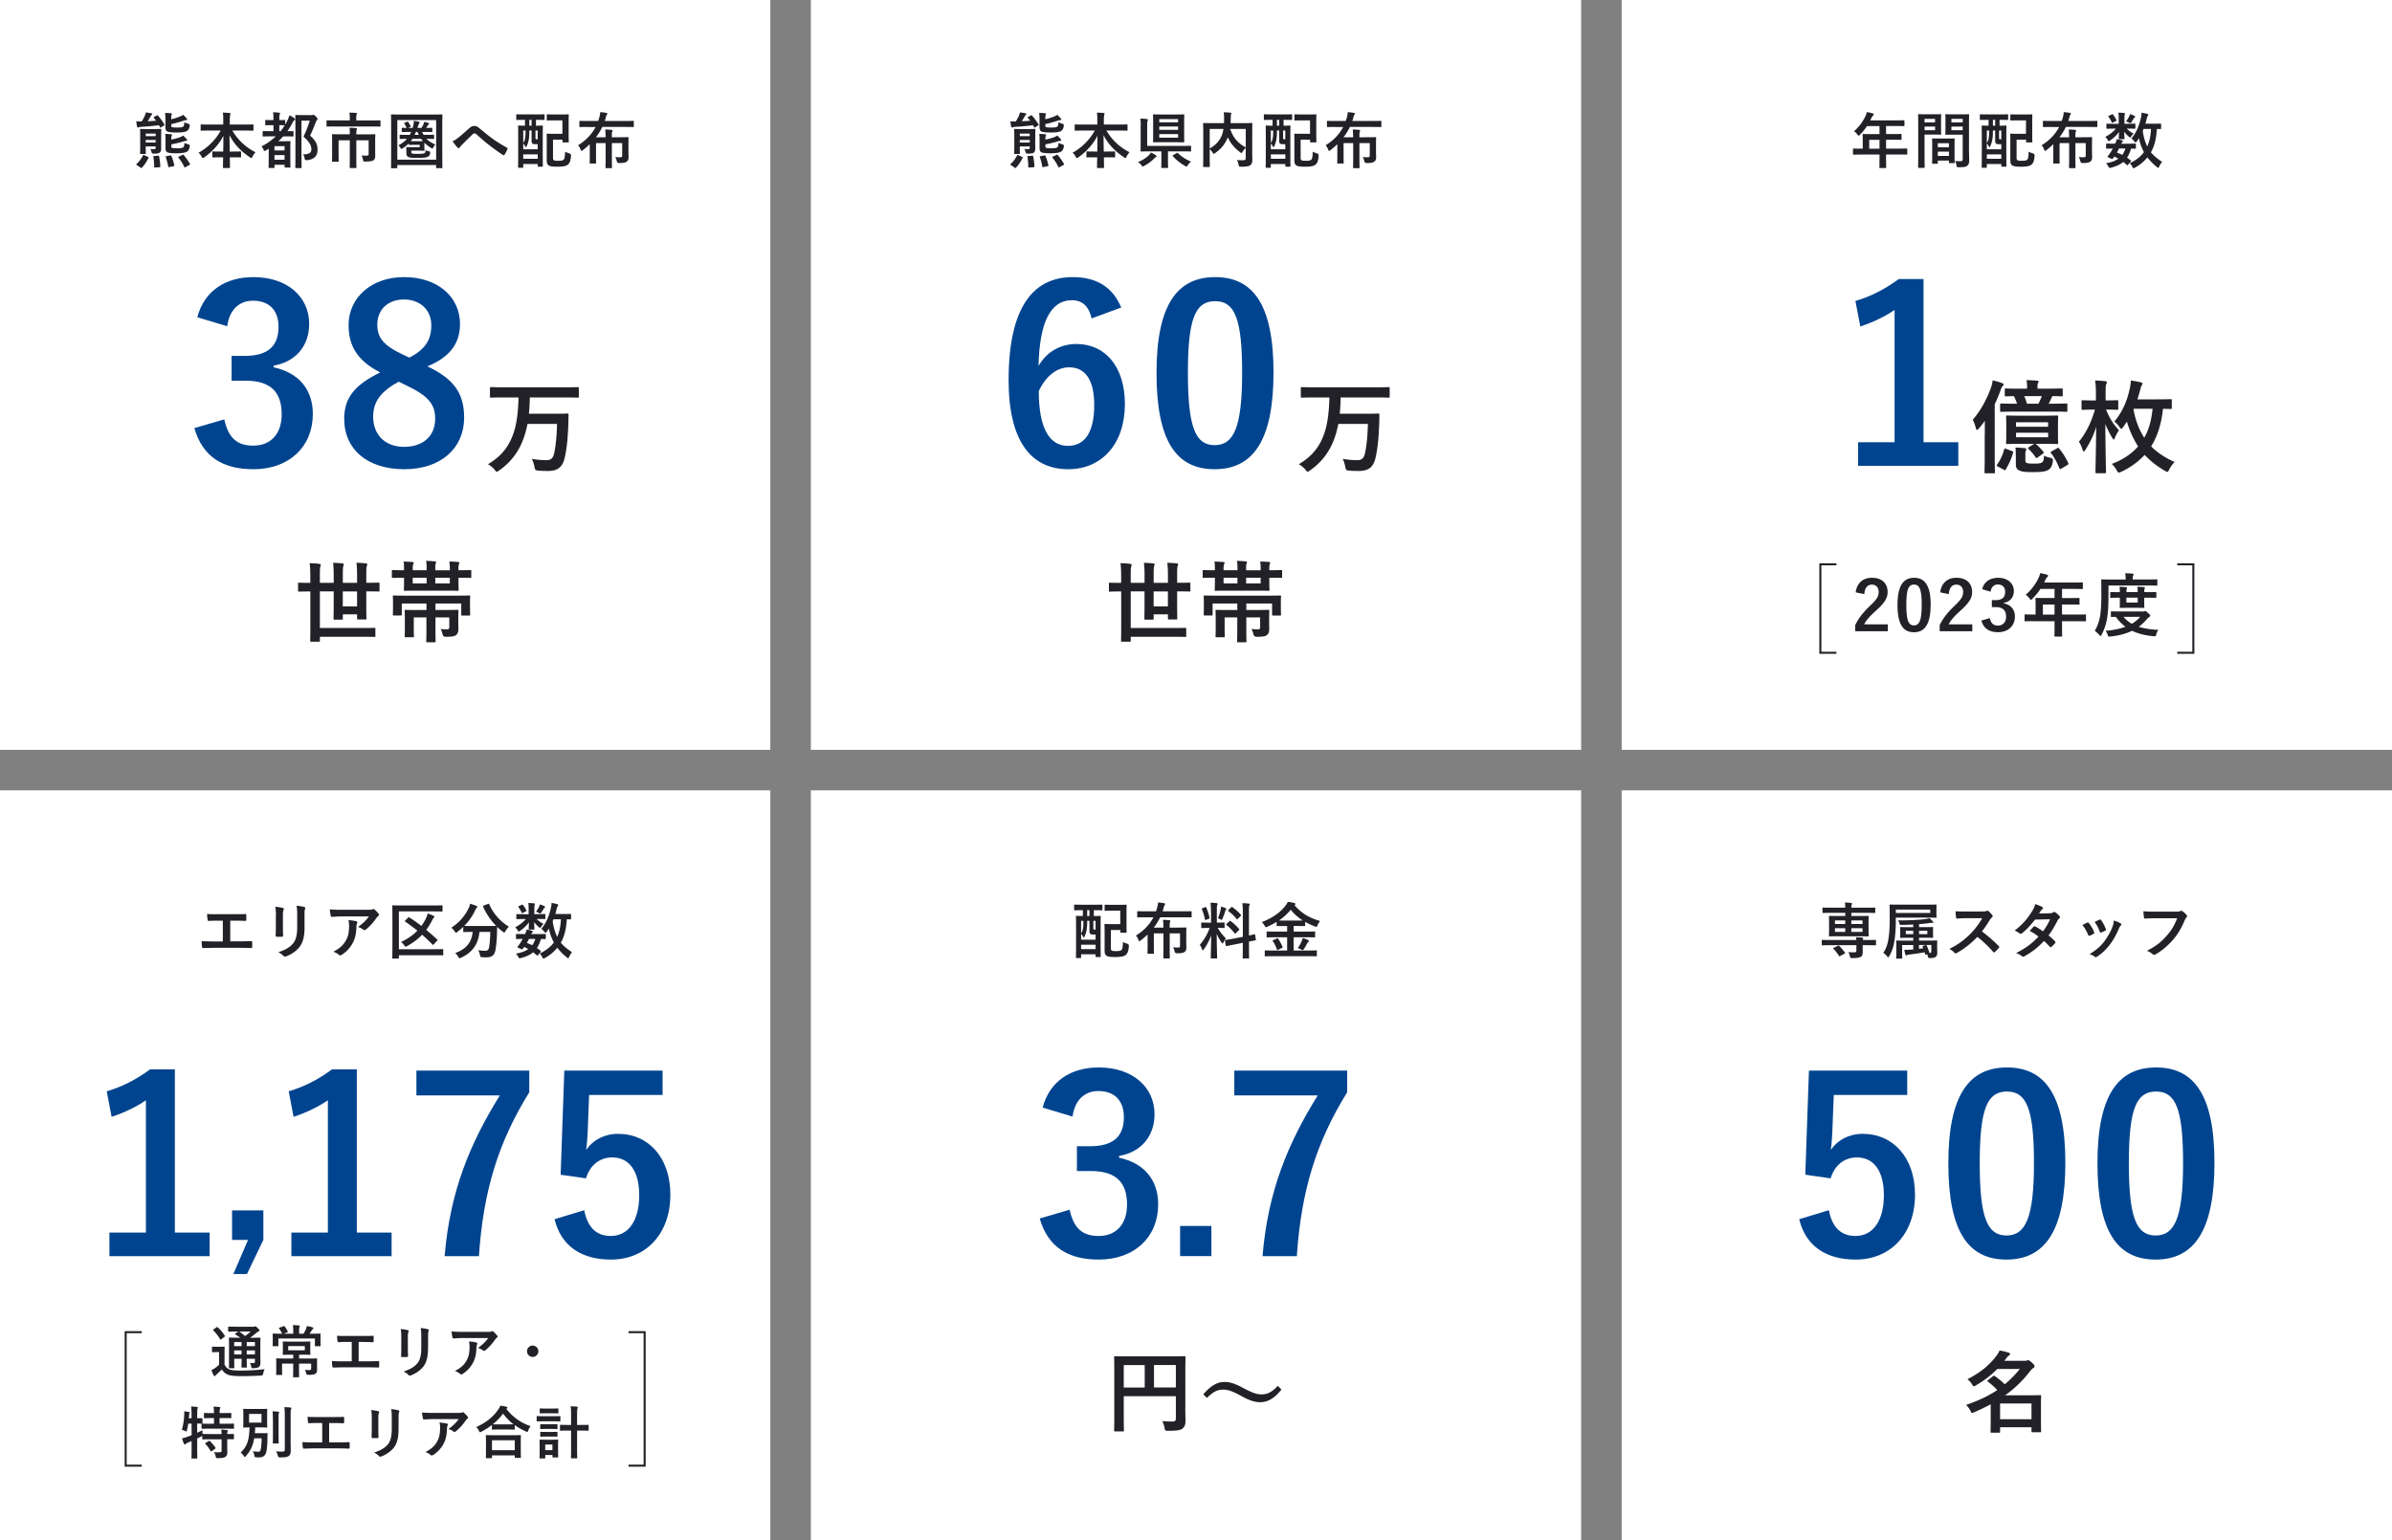 <svg id="_レイヤー_2" xmlns="http://www.w3.org/2000/svg" viewBox="0 0 590 380"><rect x="0" y="0" width="590" height="380" fill="#808080" stroke="none"/><defs><style>.cls-1{fill:#212127}.cls-1,.cls-2,.cls-3{stroke-width:0}.cls-2{fill:#fff}.cls-3{fill:#00448f}.cls-4{fill:none;stroke:#212127;stroke-miterlimit:10;stroke-width:.5px}</style></defs><g id="_レイヤー_1-2"><path class="cls-2" d="M0 0h190v185H0zM200 0h190v185H200zM200 195h190v185H200zM400 195h190v185H400z"/><path class="cls-3" d="M48.66 78.27c1.74-6.48 6.9-9.9 13.86-9.9 8.34 0 13.74 4.86 13.74 11.52 0 5.4-3.24 9.36-8.76 10.32v.42c6.18 1.32 9.66 5.46 9.66 11.52 0 8.1-5.88 13.62-14.64 13.62-7.56 0-12.54-3.06-14.58-10.14l7.38-2.16c1.02 4.62 3.18 6.48 7.14 6.48 4.32 0 7.02-2.88 7.02-7.74 0-5.22-2.46-8.28-8.88-8.28h-3.48v-6.12h3.18c6 0 8.4-2.58 8.4-7.2 0-4.2-2.46-6.42-6.3-6.42-3.18 0-5.76 1.98-6.36 6.3l-7.38-2.22ZM114.48 103.05c0 7.62-5.82 12.72-14.76 12.72s-14.82-4.74-14.82-12.48c0-5.28 2.76-8.4 8.88-11.4-5.7-2.94-7.8-6.6-7.8-11.7 0-6.6 5.46-11.82 13.68-11.82s13.8 4.8 13.8 11.58c0 4.92-2.64 8.22-8.04 10.44 6.6 3.12 9.06 6.72 9.06 12.66Zm-16.14-8.88c-4.26 2.34-6.3 4.8-6.3 8.64 0 4.44 2.94 7.44 7.62 7.44s7.68-2.64 7.68-6.96c0-3.6-1.74-5.64-7.26-8.28l-1.74-.84Zm2.64-5.94c4.02-2.1 5.4-4.44 5.4-7.98 0-3.9-2.88-6.36-6.72-6.36s-6.6 2.34-6.6 6.24c0 3.12 1.5 5.1 6.24 7.32l1.68.78Z"/><path class="cls-1" d="M124.3 98.06c-2.22 0-3 .05-3.15.05-.28 0-.3-.03-.3-.28v-2.05c0-.25.02-.27.3-.27.15 0 .92.05 3.15.05h15.05c2.25 0 3.02-.05 3.17-.05.23 0 .25.02.25.27v2.05c0 .25-.02.28-.25.28-.15 0-.92-.05-3.17-.05h-8.67c-.03 1.47-.1 2.8-.23 4.02h6.5c2.12 0 2.85-.05 3-.05.25 0 .28.05.28.27 0 .73-.03 1.8-.05 2.45-.15 3.57-.35 5.65-.85 8-.52 2.47-1.72 3.45-4.2 3.45-.95 0-1.62-.02-2.35-.1-.77-.07-.77-.1-.95-.92-.15-.75-.38-1.45-.65-1.97 1.4.23 2.4.32 3.62.32.92 0 1.6-.35 1.88-1.67.4-1.92.62-3.92.72-7.27h-7.3c-.3 1.6-.7 2.97-1.22 4.25-1.17 2.97-3.2 5.47-5.8 7.25-.27.2-.42.3-.55.3-.15 0-.28-.18-.55-.53-.55-.62-1.1-1.05-1.62-1.32 2.77-1.65 4.72-3.67 5.97-6.77.97-2.32 1.47-5.4 1.57-9.7h-3.6ZM76.45 145.93c-1.91 0-2.57.04-2.71.04-.2 0-.22-.02-.22-.24v-1.72c0-.22.02-.24.22-.24.13 0 .79.04 2.71.04h.09v-1.67c0-1.34-.04-2.07-.15-3.19.84.02 1.67.07 2.4.18.22.02.33.13.33.24 0 .18-.09.35-.13.55-.07.29-.09.81-.09 2.2v1.69h3.41v-1.96c0-1.1-.04-1.98-.15-2.99.79.02 1.54.07 2.31.15.2.02.31.13.31.24 0 .22-.11.4-.13.57-.07.29-.09.84-.09 2.02v1.96h3.52v-1.94c0-1.12-.04-2-.15-3.01.81.02 1.56.07 2.33.15.22.02.33.13.33.24 0 .22-.11.4-.15.57-.07.29-.09.84-.09 2.07v1.91h.33c1.91 0 2.55-.04 2.71-.04.2 0 .22.02.22.24v1.72c0 .22-.02.24-.22.24-.15 0-.79-.04-2.71-.04h-.33v2.9c0 2.44.04 3.65.04 3.78 0 .22-.02.24-.24.24h-1.83c-.22 0-.24-.02-.24-.24v-1.01h-3.52v1.06c0 .22-.02.24-.24.24h-1.83c-.2 0-.22-.02-.22-.24 0-.15.04-1.32.04-3.72v-3.01H78.9v9.04h10.41c2.16 0 2.9-.04 3.04-.04.22 0 .24.02.24.24v1.76c0 .22-.02.24-.24.24-.13 0-.88-.04-3.04-.04H78.9v.97c0 .22-.02.24-.26.24h-1.89c-.22 0-.24-.02-.24-.24 0-.15.04-1.08.04-3.04v-9.13h-.09Zm11.62 0h-3.52v3.7h3.52v-3.7ZM99.66 142.54c-1.96 0-2.64.04-2.77.04-.22 0-.24-.02-.24-.24v-1.47c0-.2.02-.22.24-.22.13 0 .81.04 2.77.04v-.42c0-.7-.02-1.12-.11-1.72.79.02 1.45.07 2.18.11.2.02.31.09.31.22 0 .15-.09.26-.13.4-.07.15-.11.46-.11.99v.42h3.43v-.29c0-.92-.02-1.43-.13-2.02.77.02 1.47.07 2.2.13.2.02.26.09.26.18 0 .15-.04.26-.11.42-.07.18-.09.57-.09 1.28v.31h3.59v-.42c0-.7-.02-1.14-.13-1.74.95.02 1.52.07 2.13.11.26.02.35.09.35.22s-.04.22-.11.35c-.07.15-.11.46-.11 1.03v.44h.13c1.96 0 2.64-.04 2.77-.04.24 0 .26.02.26.22v1.47c0 .22-.02.24-.26.24-.13 0-.81-.04-2.77-.04h-.13v.86c0 1.36.04 2 .04 2.13 0 .22-.02.24-.24.24-.13 0-.86-.04-2.97-.04h-7.02c-2.13 0-2.88.04-3.01.04-.24 0-.26-.02-.26-.24 0-.15.04-.77.04-2.13v-.86Zm10.21 7.96c2.05 0 2.82-.04 2.95-.04.24 0 .26.02.26.26 0 .13-.04.77-.04 2.05v.9c0 .55.02 1.1.02 1.58 0 .57-.13 1.08-.55 1.43-.4.31-.99.42-2.55.44q-.68 0-.81-.7c-.09-.42-.26-.84-.46-1.23.7.07.99.09 1.56.09.44 0 .57-.15.57-.62v-2.33h-3.41v3.23c0 1.76.04 2.55.04 2.66 0 .22-.02.24-.24.24h-1.83c-.22 0-.24-.02-.24-.24 0-.13.04-.9.04-2.66v-3.23h-3.12v2.93c0 1.1.04 1.58.04 1.72 0 .22-.02.24-.24.24h-1.78c-.24 0-.26-.02-.26-.24 0-.15.04-.62.04-1.83v-2.55c0-1.23-.04-1.74-.04-1.87 0-.24.02-.26.26-.26.13 0 .9.04 2.93.04h2.18v-1.61H99.1v2.73c0 .2-.02.22-.24.22h-1.72c-.22 0-.24-.02-.24-.22 0-.15.04-.48.04-2.4v-.77c0-.79-.04-1.14-.04-1.3 0-.22.02-.24.24-.24.15 0 .86.04 2.86.04h12.87c2 0 2.71-.04 2.86-.04.22 0 .24.02.24.24 0 .13-.04.51-.04 1.12v.97c0 1.91.04 2.24.04 2.4 0 .2-.02.22-.24.22h-1.72c-.22 0-.24-.02-.24-.22v-2.75h-6.36v1.61h2.46Zm-4.64-6.55v-1.41h-3.43v1.41h3.43Zm5.72-1.41h-3.59v1.41h3.59v-1.41ZM38.66 28.49c.17-.09.18-.08.3.04.55.6 1.12 1.38 1.58 2.16.08.15.09.18-.11.28l-.7.44c-.18.1-.21.09-.27-.03l-.25-.48c-1.54.19-3.06.33-4.42.4-.32.02-.46.06-.54.1s-.13.06-.22.06-.18-.07-.21-.21c-.09-.39-.15-.8-.21-1.31.46.03.87.03 1.36.02.3-.51.56-.98.74-1.38.12-.3.21-.57.27-.84.53.06.96.14 1.35.21.17.03.22.12.22.21 0 .08-.08.17-.17.24-.08.06-.2.24-.3.44-.21.36-.42.73-.65 1.08.66-.03 1.35-.07 2.06-.14-.18-.24-.36-.46-.54-.67-.11-.13-.11-.18.08-.27l.64-.36Zm-4.91 12.25c-.18-.12-.18-.18-.06-.28.66-.63 1.2-1.33 1.58-2.12.08-.15.12-.15.33-.04l.92.42c.15.08.18.12.1.25-.48.98-.97 1.7-1.62 2.4-.04.06-.09.09-.13.09-.03 0-.09-.03-.18-.09l-.93-.63Zm5.99-6.37c0 .84.01 1.77.01 2.34 0 .31-.06.69-.34.92-.24.18-.51.27-1.53.28q-.42.02-.51-.37c-.08-.33-.2-.65-.29-.78.35.04.74.04.95.04.27 0 .36-.1.36-.44v-.24h-2.45v.18c0 .96.03 1.42.03 1.52 0 .15-.02.17-.18.17h-1.06c-.17 0-.18-.02-.18-.17 0-.1.03-.51.03-1.5v-2.81c0-1-.03-1.42-.03-1.53 0-.15.01-.17.18-.17.09 0 .43.03 1.53.03h1.82c1.08 0 1.42-.03 1.53-.03.15 0 .17.01.17.17 0 .09-.03.6-.03 1.66v.72Zm-3.79-1.41v.63h2.45v-.63h-2.45Zm2.44 2.2v-.62h-2.45v.62h2.45Zm.6 3.27c.2-.01.22-.01.25.15.17.84.27 1.65.3 2.47 0 .15-.01.2-.21.21l-1.05.06c-.22.02-.25.02-.25-.14 0-.88-.08-1.68-.2-2.47-.03-.17 0-.2.2-.21l.96-.08Zm3.24-7.5c0 .28.04.39.24.45.18.06.69.09 1.21.09.62 0 1.28-.05 1.46-.19.27-.23.3-.5.32-1.14.27.17.62.3.97.39q.41.1.36.48c-.09.71-.3 1.07-.71 1.32-.44.25-1.2.36-2.43.36s-1.92-.06-2.34-.23c-.33-.13-.51-.48-.51-1.06v-2.12c0-.57-.03-1.09-.1-1.42.55.01.96.03 1.42.08.18.01.27.07.27.16 0 .12-.03.18-.07.26-.06.12-.09.27-.09.76v.31c.81-.18 1.6-.45 2.25-.72.3-.12.48-.22.71-.38.35.32.63.63.86.9.08.09.12.18.12.24 0 .09-.09.15-.21.16-.17.02-.35.03-.66.14-.78.25-1.88.6-3.06.85v.3Zm.03 5.09c0 .32.04.42.23.48.18.04.71.09 1.21.09.63 0 1.27-.06 1.46-.21.27-.24.31-.54.33-1.12.27.13.61.25.97.36q.41.1.34.49c-.1.72-.33 1.08-.73 1.33-.39.25-1.44.38-2.58.38-.92 0-1.74-.05-2.16-.21-.34-.15-.51-.47-.51-1.02v-2.21c0-.55-.02-.97-.08-1.35.48.01.93.04 1.39.09.2.01.29.08.29.17 0 .12-.03.18-.08.25-.06.12-.09.27-.09.72v.18c.79-.16 1.58-.36 2.22-.61.3-.12.48-.23.71-.38.36.31.63.61.86.88.08.09.12.2.12.25 0 .09-.09.15-.21.17-.17.02-.35.03-.66.13-.78.26-1.84.5-3.03.74v.39Zm-.27 2.34c.19-.03.21-.03.29.12a14 14 0 0 1 .71 2.28c.03.15.01.19-.18.24l-1.05.22c-.21.04-.24.03-.27-.13-.14-.81-.35-1.58-.6-2.31-.06-.17-.03-.21.15-.24l.96-.18Zm2.96-.14c.18-.09.22-.09.33.02.58.63 1.11 1.44 1.56 2.18.08.13.06.18-.12.28l-.97.54c-.2.09-.24.09-.3-.05-.4-.85-.88-1.62-1.45-2.29-.08-.12-.08-.17.1-.25l.86-.42ZM51.58 32.21c-1.37 0-1.83.03-1.92.03-.15 0-.17-.02-.17-.17v-1.2c0-.15.01-.17.17-.17.09 0 .55.03 1.92.03h3.49v-1c0-.86-.01-1.37-.1-1.95.54.02 1.12.04 1.65.1.14.02.23.07.23.15 0 .13-.06.27-.09.39-.04.19-.08.47-.08 1.26v1.05h3.73c1.37 0 1.85-.03 1.94-.03.15 0 .17.02.17.17v1.2c0 .15-.02.17-.17.17-.09 0-.57-.03-1.94-.03h-3.1a13.59 13.59 0 0 0 5.71 5.35c-.27.29-.53.66-.74 1.08-.12.24-.18.36-.29.36-.06 0-.17-.06-.31-.17-2.1-1.4-3.9-3.15-5.07-5.49 0 1.25.03 2.72.05 4.05h.78c1.32 0 1.75-.03 1.84-.03.17 0 .18.01.18.17v1.14c0 .15-.02.17-.18.17-.09 0-.52-.03-1.84-.03h-.75c.02 1.28.04 2.25.04 2.5 0 .14-.01.15-.17.15h-1.39c-.15 0-.17-.02-.17-.15 0-.25.01-1.23.04-2.5h-.64c-1.32 0-1.75.03-1.85.03-.15 0-.17-.02-.17-.17v-1.14c0-.15.02-.17.17-.17.09 0 .53.03 1.85.03h.66c.03-1.27.04-2.65.04-3.89-1.08 2.18-2.85 3.99-4.72 5.33-.17.12-.27.18-.34.18-.09 0-.17-.09-.29-.33-.22-.42-.46-.73-.78-1 2.1-1.14 4.18-3.09 5.47-5.47h-2.88ZM70.34 30.74c.2-.35.38-.67.56-1.04.21-.41.36-.79.48-1.26.42.19.93.51 1.2.73.13.1.2.17.2.25 0 .1-.09.18-.17.23-.21.15-.33.34-.5.71-.38.72-.78 1.39-1.23 2.01.89 0 1.28-.01 1.33-.01.17 0 .18 0 .18.15v1c0 .15-.02.17-.18.17-.07 0-.54-.03-1.9-.03h-.46c-.38.42-.77.81-1.2 1.2h1.46c.85 0 1.26-.03 1.35-.03.17 0 .18.02.18.18 0 .09-.03.52-.03 2.05v1.52c0 2.1.03 2.5.03 2.61 0 .13-.01.15-.18.15h-1.09c-.15 0-.17-.02-.17-.15v-.53h-2.49v.63c0 .15 0 .17-.17.17h-1.12c-.15 0-.17-.02-.17-.17 0-.09.03-.54.03-2.61v-2c-.22.17-.46.32-.71.46-.12.08-.21.12-.29.12-.1 0-.19-.09-.28-.33-.12-.3-.29-.55-.51-.78 1.35-.7 2.52-1.54 3.53-2.5h-1.14c-1.36 0-1.83.03-1.92.03-.16 0-.18-.01-.18-.17v-1c0-.15.02-.15.18-.15.09 0 .56.01 1.92.01h.57v-1.48h-.36c-1.07 0-1.41.03-1.5.03-.15 0-.17-.01-.17-.15v-.99c0-.15.01-.17.17-.17.09 0 .43.03 1.5.03h.36v-.06c0-.93-.01-1.33-.1-1.88.54.02.97.06 1.48.11.15.01.24.09.24.17 0 .12-.04.21-.09.31-.09.18-.08.41-.08 1.26v.09c.84 0 1.18-.03 1.28-.03.15 0 .16.01.16.17v.96Zm-2.64 5.32v1.05h2.49v-1.05H67.7Zm2.49 3.35v-1.14H67.7v1.14h2.49Zm-1.29-7.04h.3c.38-.45.72-.95 1.02-1.46h-.04c-.09 0-.44-.03-1.28-.03v1.48Zm7.81-3.96c.2 0 .33-.01.39-.04.09-.03.15-.04.22-.04.12 0 .24.06.63.45.32.36.36.49.36.61s-.06.19-.15.27-.17.21-.3.55c-.44 1.16-.86 2.17-1.37 3.25 1.53 1.38 1.83 2.28 1.83 3.51 0 1.56-.88 2.39-2.64 2.55q-.48.04-.55-.45c-.06-.44-.21-.78-.41-.99 1.41.03 2.08-.34 2.08-1.23 0-.94-.35-1.68-1.94-3.15.62-1.27 1.1-2.52 1.54-3.93h-2.04v8.4c0 2.01.03 3.06.03 3.13 0 .15-.01.17-.17.17h-1.2c-.17 0-.18-.01-.18-.17 0-.09.03-1.08.03-3.12V31.7c0-2.05-.03-3.06-.03-3.17 0-.15.02-.16.18-.16.09 0 .49.03 1.33.03h2.32ZM82.59 31.2c-1.33 0-1.78.03-1.88.03-.15 0-.17-.02-.17-.17v-1.2c0-.17.02-.18.17-.18.09 0 .54.03 1.88.03h3.69v-.52c0-.65-.03-1.04-.11-1.41.54.02 1.09.03 1.63.09.14.02.24.06.24.14 0 .1-.04.18-.09.3-.04.14-.08.31-.08.87v.54h3.93c1.33 0 1.79-.03 1.88-.03.15 0 .17.01.17.18v1.2c0 .15-.01.17-.17.17-.09 0-.54-.03-1.88-.03h-9.22Zm9.95 5.82c0 .54.01.98.01 1.47 0 .43-.09.75-.36.99-.28.24-.71.36-2.08.38-.46 0-.48 0-.55-.36-.08-.44-.22-.87-.38-1.14.46.03.86.04 1.25.04s.5-.1.5-.5v-3.28h-3.04v4.47c0 1.42.03 2.13.03 2.22 0 .14-.02.15-.17.15h-1.32c-.17 0-.18-.02-.18-.15 0-.1.03-.79.03-2.22v-4.47h-2.77v3.43c0 1.14.03 1.59.03 1.68 0 .15-.02.17-.17.17h-1.33c-.14 0-.15-.02-.15-.17 0-.09.03-.52.03-1.71V34.9c0-1.05-.03-1.52-.03-1.62 0-.15.01-.17.15-.17.09 0 .61.03 2.08.03h2.16v-.23c0-.63-.01-1-.07-1.39.54.01 1.06.03 1.6.09.15.02.24.08.24.17s-.04.18-.09.29c-.04.13-.08.31-.08.82v.26h2.44c1.47 0 2-.03 2.08-.03.15 0 .17.01.17.17 0 .1-.03.64-.03 1.75v1.98ZM98 41.34c0 .15-.02.17-.17.17h-1.21c-.15 0-.17-.02-.17-.17 0-.1.03-1.12.03-5.82v-2.97c0-3-.03-4.05-.03-4.14 0-.17.01-.18.17-.18.1 0 .58.03 1.98.03h8.38c1.39 0 1.88-.03 1.96-.03.17 0 .18.01.18.18 0 .09-.03 1.14-.03 3.62v3.49c0 4.68.03 5.71.03 5.8 0 .15-.01.17-.18.17h-1.2c-.15 0-.17-.02-.17-.17v-.6h-9.58v.62Zm0-11.71v9.76h9.58v-9.76H98Zm9.04 4.5c0 .13-.01.15-.17.15-.09 0-.52-.02-1.68-.03.54.55 1.21.97 2.19 1.41-.17.18-.35.39-.53.75-.09.18-.13.25-.21.25-.06 0-.13-.04-.25-.12-.67-.42-1.25-.85-1.71-1.33-.01.12-.01.3-.01.55v.45c0 .54.03.75.03.84 0 .13-.01.15-.17.15-.09 0-.4-.03-1.18-.03h-1.89v.38c0 .2.04.25.17.31s.28.1 1.27.1c1.19 0 1.58-.04 1.79-.18.21-.14.25-.27.25-.74.18.11.44.2.86.29.3.06.33.1.3.38-.04.48-.2.78-.58.96-.38.19-.78.29-2.69.29-1.62 0-1.93-.09-2.26-.33-.25-.15-.34-.45-.34-.92v-.72c0-.32-.03-.44-.03-.54 0-.15.02-.17.17-.17.11 0 .44.03 1.2.03h1.95v-.58h-1.29c-.87 0-1.14.03-1.23.03-.15 0-.17-.01-.17-.25v-.1c-.43.42-.96.82-1.57 1.22-.12.07-.18.13-.24.13s-.12-.08-.21-.24a2.81 2.81 0 0 0-.54-.66c.93-.51 1.59-1 2.11-1.6-1.12.01-1.56.03-1.63.03-.17 0-.18-.02-.18-.15v-.71c0-.17.01-.18.18-.18.09 0 .57.03 2 .03h.32c.13-.23.24-.46.36-.73h-.27c-1.37 0-1.83.03-1.92.03-.13 0-.15-.02-.15-.17v-.71c0-.15.02-.17.15-.17.06 0 .36.03 1.04.03-.14-.39-.32-.72-.56-1.06-.09-.12-.04-.15.12-.22l.57-.24c.18-.08.21-.03.3.1.2.28.41.65.57 1 .06.12.04.14-.18.23l-.45.19h1.14l.09-.38c.17-.61.2-.99.2-1.35.45.04.82.11 1.17.18.15.03.25.09.25.21 0 .09-.08.15-.13.24-.08.12-.17.38-.29.75-.04.12-.08.24-.11.35h.99c.21-.33.34-.58.45-.81.1-.22.18-.43.24-.71.4.11.78.21 1.03.3.12.04.17.1.17.17 0 .09-.03.14-.13.21-.1.07-.17.17-.36.46-.07.12-.15.26-.24.38.93 0 1.29-.03 1.36-.03.14 0 .15.01.15.17v.71c0 .15-.01.17-.15.17-.09 0-.55-.03-1.92-.03h-.45c.12.27.25.51.39.73h.39c1.44 0 1.92-.03 2.01-.03.15 0 .17.01.17.18v.71Zm-5.3.12c-.12.21-.27.41-.42.58.2.01.46.01.9.01h1.14c.5 0 .79 0 .97-.01-.17-.18-.31-.38-.45-.58h-2.15Zm1.56-.98c-.12-.23-.23-.48-.33-.73h-.38c-.11.27-.21.51-.32.73h1.02ZM112.97 34.04c.49-.39 1.57-1.32 2.68-2.33.5-.45.87-.63 1.3-.63.51 0 .79.13 1.3.56 1.12.9 1.77 1.5 3.24 2.58 1.33.96 2.37 1.54 3.54 2.21.15.06.22.18.15.31a6.29 6.29 0 0 1-.73 1.41c-.08.11-.13.15-.2.15s-.12-.02-.21-.08c-.72-.42-2.35-1.62-3.24-2.31-1.08-.81-2.16-1.77-3.15-2.66-.29-.27-.48-.34-.66-.34-.17 0-.31.13-.51.31-.74.73-1.81 1.77-2.52 2.48-.3.31-.42.46-.54.66-.08.12-.17.18-.27.18s-.19-.04-.29-.13c-.31-.32-.87-1.04-1.23-1.56.45-.18.83-.42 1.32-.81ZM129.32 29.57c-1.31 0-1.74.03-1.83.03-.14 0-.15-.02-.15-.17v-1.06c0-.15.01-.17.15-.17.09 0 .52.03 1.83.03h3c1.29 0 1.74-.03 1.83-.03.15 0 .17.02.17.17v1.06c0 .15-.01.17-.17.17-.09 0-.54-.03-1.83-.03h-.12v1.44c1.05 0 1.42-.03 1.53-.03.15 0 .17.02.17.15 0 .09-.03.78-.03 2.83v2.79c0 3.43.03 4.11.03 4.2 0 .15-.01.17-.17.17h-.92c-.17 0-.18-.02-.18-.17v-.49h-3.57v.76c0 .15-.01.17-.15.17h-.95c-.15 0-.17-.01-.17-.17 0-.1.03-.78.03-4.3v-2.55c0-2.45-.03-3.15-.03-3.24 0-.13.02-.15.17-.15.08 0 .48.03 1.53.03v-1.44h-.18Zm1.24 2.62c0 .55-.01 1.18-.06 1.68-.09.81-.29 1.6-.63 2.28-.04.09-.11.14-.15.14-.06 0-.12-.06-.18-.2-.11-.25-.3-.51-.48-.66v1.41h3.57v-1.26h-.55c-.42 0-.6-.04-.74-.17-.18-.15-.22-.34-.22-.85v-2.37h-.56Zm-1.5 3.08c.33-.49.44-.87.54-1.78.03-.36.03-.84.03-1.29h-.57v3.07Zm3.57 3.9v-1.08h-3.57v1.08h3.57Zm-1.51-8.16v-1.44h-.56v1.44h.56Zm.96 1.18v1.56c0 .34 0 .44.04.51.04.09.13.11.29.11h.22V32.2h-.55Zm2.8-3.81c0-.15.01-.17.17-.17.09 0 .45.03 1.56.03h1.92c1.11 0 1.49-.03 1.58-.03.17 0 .18.02.18.17 0 .09-.03.54-.03 1.6v3.38c0 1.06.03 1.51.03 1.6 0 .15-.01.17-.18.17h-1.2c-.15 0-.17-.01-.17-.17v-.51h-2.34v4.35c0 .35.02.56.13.67.15.15.45.2 1.12.2.72 0 1.17-.06 1.4-.3.22-.25.29-.75.34-1.96.29.18.65.33 1.02.42q.46.13.43.6c-.09 1.37-.38 1.83-.74 2.16-.39.34-1.11.54-2.52.54s-2.03-.11-2.34-.39c-.27-.25-.38-.54-.38-1.2v-4.67c0-1.08-.03-1.62-.03-1.71 0-.17.02-.18.18-.18.09 0 .53.03 1.43.03h2.28V29.7h-2.13c-1.11 0-1.47.03-1.56.03-.15 0-.17-.02-.17-.15v-1.2ZM144.94 31.32c-1.32 0-1.77.03-1.86.03-.15 0-.17-.02-.17-.18V30c0-.17.02-.18.17-.18.09 0 .54.03 1.86.03h2.61l.23-.72c.18-.66.25-1 .27-1.47.54.04 1.02.11 1.44.18.18.03.31.09.31.19 0 .12-.06.2-.13.3-.1.14-.18.41-.31.89-.06.21-.12.44-.2.63h5.14c1.32 0 1.79-.03 1.86-.03.15 0 .17.01.17.18v1.17c0 .17-.02.18-.17.18-.08 0-.54-.03-1.86-.03h-5.73c-.44.92-.96 1.75-1.58 2.55h2.38c0-.77-.03-1.25-.1-1.92.57.01 1.06.04 1.58.1.15.02.24.07.24.17s-.03.18-.08.28c-.09.2-.1.56-.1 1.37h1.72c1.42 0 2.13-.03 2.24-.03.15 0 .17.02.17.17 0 .09-.03.62-.03 1.65v1.74c0 .56.03 1 .03 1.4 0 .5-.12.82-.38 1.02-.33.29-.77.41-1.96.41q-.46 0-.57-.46c-.08-.38-.2-.69-.36-1.02.5.05.84.06 1.28.06.29 0 .42-.12.42-.44v-3.06h-2.55v3.9c0 1.36.03 2.04.03 2.11 0 .15-.02.17-.17.17h-1.26c-.15 0-.17-.01-.17-.17 0-.09.03-.75.03-2.11v-3.9h-2.37v3.18c0 1.2.03 1.58.03 1.67 0 .17-.01.18-.18.18h-1.25c-.15 0-.17-.02-.17-.18 0-.09.03-.46.03-1.67v-2.91c-.54.51-1.11 1.01-1.71 1.47-.17.12-.25.18-.33.18-.09 0-.13-.09-.22-.33-.17-.43-.39-.82-.62-1.06 2.05-1.26 3.43-2.81 4.32-4.5h-1.98Z"/><path class="cls-3" d="M269.24 78.57c-.72-3.36-2.64-4.5-4.8-4.5-5.46 0-8.04 5.7-8.28 16.2 2.1-3.6 5.52-5.4 9.36-5.4 7.08 0 11.94 5.58 11.94 14.82 0 9.9-5.76 16.08-13.98 16.08-8.82 0-14.7-6.48-14.7-21.96 0-18.12 6.12-25.44 15.84-25.44 6.06 0 9.9 2.64 11.94 7.5l-7.32 2.7Zm-5.82 31.44c4.2 0 6.48-3.42 6.48-10.08 0-6.12-2.16-9.3-6.18-9.3-3 0-5.64 2.04-7.5 5.82 0 9.66 2.88 13.56 7.2 13.56ZM314.12 91.89c0 16.98-5.16 23.88-14.52 23.88s-14.34-6.78-14.34-23.76 5.22-23.64 14.46-23.64 14.4 6.6 14.4 23.52Zm-21.12.06c0 13.5 1.86 17.88 6.6 17.88s6.78-4.44 6.78-17.88-1.86-17.64-6.66-17.64S293 78.39 293 91.95Z"/><path class="cls-1" d="M324.3 98.06c-2.22 0-3 .05-3.15.05-.27 0-.3-.03-.3-.28v-2.05c0-.25.02-.27.3-.27.15 0 .93.05 3.15.05h15.05c2.25 0 3.02-.05 3.17-.05.23 0 .25.02.25.27v2.05c0 .25-.02.28-.25.28-.15 0-.92-.05-3.17-.05h-8.67a52.1 52.1 0 0 1-.22 4.02h6.5c2.12 0 2.85-.05 3-.05.25 0 .27.05.27.27 0 .73-.02 1.8-.05 2.45-.15 3.57-.35 5.65-.85 8-.52 2.47-1.72 3.45-4.2 3.45-.95 0-1.62-.02-2.35-.1-.78-.07-.78-.1-.95-.92-.15-.75-.38-1.45-.65-1.97 1.4.23 2.4.32 3.62.32.93 0 1.6-.35 1.88-1.67.4-1.92.62-3.92.72-7.27h-7.3c-.3 1.6-.7 2.97-1.22 4.25-1.17 2.97-3.2 5.47-5.8 7.25-.27.2-.42.3-.55.3-.15 0-.28-.18-.55-.53-.55-.62-1.1-1.05-1.62-1.32 2.77-1.65 4.72-3.67 5.97-6.77.97-2.32 1.47-5.4 1.58-9.7h-3.6ZM276.45 145.93c-1.91 0-2.57.04-2.71.04-.2 0-.22-.02-.22-.24v-1.72c0-.22.02-.24.22-.24.13 0 .79.04 2.71.04h.09v-1.67c0-1.34-.04-2.07-.15-3.19.84.02 1.67.07 2.4.18.22.02.33.13.33.24 0 .18-.09.35-.13.55-.07.29-.09.81-.09 2.2v1.69h3.41v-1.96c0-1.1-.04-1.98-.15-2.99.79.02 1.54.07 2.31.15.2.02.31.13.31.24 0 .22-.11.4-.13.57-.07.29-.09.84-.09 2.02v1.96h3.52v-1.94c0-1.12-.04-2-.15-3.01.81.02 1.56.07 2.33.15.22.02.33.13.33.24 0 .22-.11.4-.15.57-.07.29-.09.84-.09 2.07v1.91h.33c1.91 0 2.55-.04 2.71-.04.2 0 .22.02.22.24v1.72c0 .22-.02.24-.22.24-.15 0-.79-.04-2.71-.04h-.33v2.9c0 2.44.04 3.65.04 3.78 0 .22-.02.24-.24.24h-1.83c-.22 0-.24-.02-.24-.24v-1.01h-3.52v1.06c0 .22-.02.24-.24.24h-1.83c-.2 0-.22-.02-.22-.24 0-.15.04-1.32.04-3.72v-3.01h-3.41v9.04h10.41c2.16 0 2.9-.04 3.04-.04.22 0 .24.02.24.24v1.76c0 .22-.02.24-.24.24-.13 0-.88-.04-3.04-.04H278.9v.97c0 .22-.02.24-.26.24h-1.89c-.22 0-.24-.02-.24-.24 0-.15.04-1.08.04-3.04v-9.13h-.09Zm11.62 0h-3.52v3.7h3.52v-3.7ZM299.66 142.54c-1.96 0-2.64.04-2.77.04-.22 0-.24-.02-.24-.24v-1.47c0-.2.02-.22.24-.22.13 0 .81.04 2.77.04v-.42c0-.7-.02-1.12-.11-1.72.79.02 1.45.07 2.18.11.2.02.31.09.31.22 0 .15-.09.26-.13.4-.07.15-.11.46-.11.99v.42h3.43v-.29c0-.92-.02-1.43-.13-2.02.77.02 1.47.07 2.2.13.2.02.26.09.26.18 0 .15-.04.26-.11.42-.07.18-.09.57-.09 1.28v.31h3.59v-.42c0-.7-.02-1.14-.13-1.74.95.02 1.52.07 2.13.11.26.02.35.09.35.22s-.04.22-.11.35c-.07.15-.11.46-.11 1.03v.44h.13c1.96 0 2.64-.04 2.77-.04.24 0 .26.02.26.22v1.47c0 .22-.02.24-.26.24-.13 0-.81-.04-2.77-.04h-.13v.86c0 1.36.04 2 .04 2.13 0 .22-.02.24-.24.24-.13 0-.86-.04-2.97-.04h-7.02c-2.13 0-2.88.04-3.01.04-.24 0-.26-.02-.26-.24 0-.15.04-.77.04-2.13v-.86Zm10.21 7.96c2.05 0 2.82-.04 2.95-.04.24 0 .26.02.26.26 0 .13-.04.77-.04 2.05v.9c0 .55.02 1.1.02 1.58 0 .57-.13 1.08-.55 1.43-.4.31-.99.42-2.55.44q-.68 0-.81-.7c-.09-.42-.26-.84-.46-1.23.7.07.99.09 1.56.09.44 0 .57-.15.57-.62v-2.33h-3.41v3.23c0 1.76.04 2.55.04 2.66 0 .22-.02.24-.24.24h-1.83c-.22 0-.24-.02-.24-.24 0-.13.04-.9.04-2.66v-3.23h-3.12v2.93c0 1.1.04 1.58.04 1.72 0 .22-.02.24-.24.24h-1.78c-.24 0-.26-.02-.26-.24 0-.15.04-.62.04-1.83v-2.55c0-1.23-.04-1.74-.04-1.87 0-.24.02-.26.26-.26.13 0 .9.04 2.93.04h2.18v-1.61h-6.09v2.73c0 .2-.02.22-.24.22h-1.72c-.22 0-.24-.02-.24-.22 0-.15.04-.48.04-2.4v-.77c0-.79-.04-1.14-.04-1.3 0-.22.02-.24.24-.24.15 0 .86.04 2.86.04h12.87c2 0 2.71-.04 2.86-.04.22 0 .24.02.24.24 0 .13-.04.51-.04 1.12v.97c0 1.91.04 2.24.04 2.4 0 .2-.02.22-.24.22h-1.72c-.22 0-.24-.02-.24-.22v-2.75h-6.36v1.61h2.46Zm-4.64-6.55v-1.41h-3.43v1.41h3.43Zm5.72-1.41h-3.59v1.41h3.59v-1.41ZM254.26 28.49c.17-.09.18-.08.3.04.55.6 1.12 1.38 1.58 2.16.08.15.09.18-.11.28l-.7.44c-.18.1-.21.09-.27-.03l-.25-.48c-1.54.19-3.06.33-4.42.4-.32.02-.46.06-.54.1s-.13.06-.22.06-.18-.07-.21-.21c-.09-.39-.15-.8-.21-1.31.46.03.87.03 1.36.02.3-.51.56-.98.74-1.38.12-.3.21-.57.27-.84.53.06.96.14 1.35.21.17.03.22.12.22.21 0 .08-.08.17-.17.24-.08.06-.2.24-.3.44-.21.36-.42.73-.65 1.08.66-.03 1.35-.07 2.06-.14-.18-.24-.36-.46-.54-.67-.11-.13-.11-.18.08-.27l.64-.36Zm-4.91 12.25c-.18-.12-.18-.18-.06-.28.66-.63 1.2-1.33 1.58-2.12.08-.15.12-.15.33-.04l.92.42c.15.08.18.12.1.25-.48.98-.97 1.7-1.62 2.4-.04.06-.09.09-.13.09-.03 0-.09-.03-.18-.09l-.93-.63Zm5.99-6.37c0 .84.01 1.77.01 2.34 0 .31-.06.69-.34.92-.24.18-.51.27-1.53.28q-.42.02-.51-.37c-.08-.33-.2-.65-.29-.78.35.04.74.04.95.04.27 0 .36-.1.36-.44v-.24h-2.45v.18c0 .96.03 1.42.03 1.52 0 .15-.02.17-.18.17h-1.06c-.17 0-.18-.02-.18-.17 0-.1.03-.51.03-1.5v-2.81c0-1-.03-1.42-.03-1.53 0-.15.01-.17.18-.17.09 0 .43.03 1.53.03h1.82c1.08 0 1.42-.03 1.53-.03.15 0 .17.01.17.17 0 .09-.03.6-.03 1.66v.72Zm-3.8-1.41v.63h2.45v-.63h-2.45Zm2.45 2.2v-.62h-2.45v.62h2.45Zm.6 3.27c.2-.01.22-.01.25.15.17.84.27 1.65.3 2.47 0 .15-.01.2-.21.21l-1.05.06c-.22.02-.25.02-.25-.14 0-.88-.08-1.68-.2-2.47-.03-.17 0-.2.2-.21l.96-.08Zm3.24-7.5c0 .28.04.39.24.45.18.06.69.09 1.21.09.62 0 1.28-.05 1.46-.19.27-.23.3-.5.32-1.14.27.17.62.3.97.39q.41.1.36.48c-.09.71-.3 1.07-.71 1.32-.44.25-1.2.36-2.43.36s-1.92-.06-2.34-.23c-.33-.13-.51-.48-.51-1.06v-2.12c0-.57-.03-1.09-.1-1.42.55.01.96.03 1.42.08.18.01.27.07.27.16 0 .12-.03.18-.07.26-.06.12-.09.27-.09.76v.31c.81-.18 1.6-.45 2.25-.72.3-.12.48-.22.71-.38.35.32.63.63.86.9.08.09.12.18.12.24 0 .09-.09.15-.21.16-.17.02-.35.03-.66.14-.78.25-1.88.6-3.06.85v.3Zm.03 5.09c0 .32.04.42.23.48.18.04.71.09 1.21.09.63 0 1.27-.06 1.46-.21.27-.24.31-.54.33-1.12.27.13.61.25.97.36q.41.1.34.49c-.1.72-.33 1.08-.73 1.33-.39.25-1.44.38-2.58.38-.92 0-1.74-.05-2.16-.21-.34-.15-.51-.47-.51-1.02v-2.21c0-.55-.02-.97-.08-1.35.48.01.93.04 1.39.09.2.01.29.08.29.17 0 .12-.03.18-.08.25-.06.12-.09.27-.09.72v.18c.79-.16 1.58-.36 2.22-.61.3-.12.48-.23.71-.38.36.31.63.61.86.88.08.09.12.2.12.25 0 .09-.09.15-.21.17-.17.02-.35.03-.66.13-.78.26-1.84.5-3.03.74v.39Zm-.27 2.34c.19-.03.21-.03.29.12a14 14 0 0 1 .71 2.28c.03.15.01.19-.18.24l-1.05.22c-.21.04-.24.03-.27-.13-.14-.81-.35-1.58-.6-2.31-.06-.17-.03-.21.15-.24l.96-.18Zm2.95-.14c.18-.09.22-.09.33.02.58.63 1.11 1.44 1.56 2.18.08.13.06.18-.12.28l-.97.54c-.2.09-.24.09-.3-.05-.4-.85-.88-1.62-1.45-2.29-.08-.12-.08-.17.1-.25l.86-.42ZM267.17 32.21c-1.37 0-1.83.03-1.92.03-.15 0-.17-.02-.17-.17v-1.2c0-.15.01-.17.17-.17.09 0 .55.03 1.92.03h3.49v-1c0-.86-.01-1.37-.1-1.95.54.02 1.12.04 1.65.1.14.02.23.07.23.15 0 .13-.06.27-.09.39-.04.19-.08.47-.08 1.26v1.05H276c1.37 0 1.85-.03 1.94-.03.15 0 .17.02.17.17v1.2c0 .15-.02.17-.17.17-.09 0-.57-.03-1.94-.03h-3.1a13.59 13.59 0 0 0 5.71 5.35c-.27.29-.53.66-.74 1.08-.12.24-.18.36-.29.36-.06 0-.17-.06-.31-.17-2.1-1.4-3.9-3.15-5.07-5.49 0 1.25.03 2.72.05 4.05h.78c1.32 0 1.75-.03 1.84-.03.17 0 .18.01.18.17v1.14c0 .15-.02.17-.18.17-.09 0-.52-.03-1.84-.03h-.75c.02 1.28.04 2.25.04 2.5 0 .14-.01.15-.17.15h-1.39c-.15 0-.17-.02-.17-.15 0-.25.01-1.23.04-2.5h-.64c-1.32 0-1.75.03-1.85.03-.15 0-.17-.02-.17-.17v-1.14c0-.15.02-.17.17-.17.09 0 .53.03 1.85.03h.66c.03-1.27.04-2.65.04-3.89-1.08 2.18-2.85 3.99-4.72 5.33-.17.12-.27.18-.34.18-.09 0-.17-.09-.29-.33-.22-.42-.46-.73-.78-1 2.1-1.14 4.18-3.09 5.47-5.47h-2.88ZM285.07 38.31c.17.12.22.18.22.24 0 .09-.09.18-.21.23-.12.06-.32.24-.48.4a9.48 9.48 0 0 1-2.39 1.75c-.17.09-.27.15-.34.15-.12 0-.2-.11-.34-.33-.25-.33-.53-.56-.84-.77a7.946 7.946 0 0 0 2.64-1.63c.24-.26.36-.39.55-.72.5.24.86.44 1.19.67Zm-3.7-7.36c0-.72-.01-1.11-.11-1.68.56 0 1.11.05 1.64.1.15.02.24.11.24.2s-.04.18-.09.31c-.08.2-.09.41-.09 1.04V36h8.7c1.4 0 1.88-.03 1.96-.03.15 0 .17.02.17.17v1.07c0 .15-.01.17-.17.17-.09 0-.57-.03-1.96-.03h-3.57v2.31c0 1.11.03 1.53.03 1.62 0 .15-.02.17-.17.17h-1.37c-.13 0-.15-.01-.15-.17 0-.1.03-.51.03-1.62v-2.31h-2.97c-1.41 0-1.91.03-2 .03-.15 0-.17-.02-.17-.17 0-.11.03-.68.03-1.92v-4.33Zm8.63-2.7c1.37 0 1.84-.03 1.93-.03.17 0 .18.02.18.17 0 .09-.03.57-.03 1.62v3.32c0 1.05.03 1.51.03 1.62 0 .15-.17.17-.33.17-.09 0-.42-.03-1.79-.03h-3.34c-1.37 0-1.83.03-1.94.03-.15 0-.31-.02-.31-.17 0-.1.03-.57.03-1.62v-3.32c0-1.05-.03-1.51-.03-1.62 0-.15.01-.17.17-.17.1 0 .57.03 1.93.03h3.5Zm-4.06 1.93h4.64v-.79h-4.64v.79Zm4.64 1.86v-.83h-4.64v.83h4.64Zm0 1.04h-4.64v.88h4.64v-.88Zm-.37 4.71c.09-.06.13-.08.18-.08s.09.01.15.08c.84.79 1.92 1.56 3.25 2.08-.27.21-.54.49-.83.9-.17.23-.22.33-.33.33-.08 0-.18-.06-.34-.17-1.21-.69-2.19-1.51-3-2.4-.11-.11-.08-.15.09-.26l.83-.49ZM308.86 36.89c0 1.31.04 2.1.03 2.61 0 .55-.15.99-.48 1.24-.33.26-.85.39-2.33.39-.43 0-.48-.02-.57-.48-.09-.46-.24-.87-.42-1.17.63.05 1.29.08 1.57.06.47-.02.6-.14.6-.51v-2.55c-.3.28-.56.61-.75.94-.13.21-.21.32-.3.32-.08 0-.17-.06-.33-.18-1.32-.99-2.36-2.14-3.04-3.7l-.04.12c-.63 1.47-1.4 2.61-3.08 3.78-.17.13-.25.2-.33.2-.09 0-.15-.09-.29-.3a4.12 4.12 0 0 0-.72-.87v2.08c0 1.4.03 2.08.03 2.18 0 .13-.02.15-.18.15h-1.3c-.15 0-.17-.01-.17-.15 0-.11.03-.81.03-2.36v-5.8c0-1.54-.03-2.26-.03-2.37 0-.15.02-.17.17-.17.11 0 .6.03 2.03.03h2.94c.01-.34.03-.71.03-1.08 0-.54-.02-1.05-.09-1.6.52.01 1.11.06 1.65.1.15.02.23.09.23.18 0 .1-.04.19-.09.31-.04.15-.06.48-.07 1.1 0 .33-.02.66-.03.99h3.19c1.41 0 1.92-.03 2.01-.03.15 0 .17.02.17.17 0 .09-.03.9-.03 2.46v3.92Zm-10.47-.26c1.59-.9 2.43-1.95 2.92-3.1.21-.5.36-1.08.46-1.71h-3.39v4.81Zm8.88-4.81h-3.84c.79 2.31 1.96 3.49 3.84 4.57v-4.57ZM313.72 29.57c-1.31 0-1.74.03-1.83.03-.14 0-.15-.02-.15-.17v-1.06c0-.15.01-.17.15-.17.09 0 .52.03 1.83.03h3c1.29 0 1.74-.03 1.83-.03.15 0 .17.02.17.17v1.06c0 .15-.01.17-.17.17-.09 0-.54-.03-1.83-.03h-.12v1.44c1.05 0 1.42-.03 1.53-.03.15 0 .17.02.17.15 0 .09-.03.78-.03 2.83v2.79c0 3.43.03 4.11.03 4.2 0 .15-.01.17-.17.17h-.92c-.17 0-.18-.02-.18-.17v-.49h-3.57v.76c0 .15-.01.17-.15.17h-.95c-.15 0-.17-.01-.17-.17 0-.1.03-.78.03-4.3v-2.55c0-2.45-.03-3.15-.03-3.24 0-.13.02-.15.17-.15.08 0 .48.03 1.53.03v-1.44h-.18Zm1.24 2.62c0 .55-.01 1.18-.06 1.68-.09.81-.29 1.6-.63 2.28-.04.09-.11.14-.15.14-.06 0-.12-.06-.18-.2-.11-.25-.3-.51-.48-.66v1.41h3.57v-1.26h-.55c-.42 0-.6-.04-.74-.17-.18-.15-.22-.34-.22-.85v-2.37h-.56Zm-1.5 3.08c.33-.49.44-.87.54-1.78.03-.36.03-.84.03-1.29h-.57v3.07Zm3.58 3.9v-1.08h-3.57v1.08h3.57Zm-1.52-8.16v-1.44h-.56v1.44h.56Zm.96 1.18v1.56c0 .34 0 .44.04.51.04.09.13.11.29.11h.22V32.2h-.55Zm2.81-3.81c0-.15.01-.17.17-.17.09 0 .45.03 1.56.03h1.92c1.11 0 1.49-.03 1.58-.03.17 0 .18.02.18.17 0 .09-.03.54-.03 1.6v3.38c0 1.06.03 1.51.03 1.6 0 .15-.01.17-.18.17h-1.2c-.15 0-.17-.01-.17-.17v-.51h-2.34v4.35c0 .35.02.56.13.67.15.15.45.2 1.12.2.72 0 1.17-.06 1.4-.3.22-.25.29-.75.34-1.96.29.18.65.33 1.02.42q.46.13.43.6c-.09 1.37-.38 1.83-.74 2.16-.39.34-1.11.54-2.52.54s-2.03-.11-2.34-.39c-.27-.25-.38-.54-.38-1.2v-4.67c0-1.08-.03-1.62-.03-1.71 0-.17.02-.18.18-.18.09 0 .53.03 1.43.03h2.28V29.7H321c-1.11 0-1.47.03-1.56.03-.15 0-.17-.02-.17-.15v-1.2ZM329.33 31.32c-1.32 0-1.77.03-1.86.03-.15 0-.17-.02-.17-.18V30c0-.17.02-.18.17-.18.09 0 .54.03 1.86.03h2.61l.23-.72c.18-.66.25-1 .27-1.47.54.04 1.02.11 1.44.18.18.03.31.09.31.19 0 .12-.06.2-.13.3-.1.14-.18.41-.31.89-.06.21-.12.44-.2.63h5.14c1.32 0 1.79-.03 1.86-.03.15 0 .17.01.17.18v1.17c0 .17-.02.18-.17.18-.08 0-.54-.03-1.86-.03h-5.73c-.44.92-.96 1.75-1.58 2.55h2.38c0-.77-.03-1.25-.1-1.92.57.01 1.06.04 1.58.1.15.02.24.07.24.17s-.03.18-.08.28c-.09.2-.1.56-.1 1.37h1.72c1.42 0 2.13-.03 2.24-.03.15 0 .17.02.17.17 0 .09-.03.62-.03 1.65v1.74c0 .56.03 1 .03 1.4 0 .5-.12.82-.38 1.02-.33.29-.77.41-1.96.41q-.46 0-.57-.46c-.08-.38-.2-.69-.36-1.02.5.05.84.06 1.28.06.29 0 .42-.12.42-.44v-3.06h-2.55v3.9c0 1.36.03 2.04.03 2.11 0 .15-.02.17-.17.17h-1.26c-.15 0-.17-.01-.17-.17 0-.09.03-.75.03-2.11v-3.9h-2.37v3.18c0 1.2.03 1.58.03 1.67 0 .17-.01.18-.18.18H330c-.15 0-.17-.02-.17-.18 0-.09.03-.46.03-1.67v-2.91c-.54.51-1.11 1.01-1.71 1.47-.17.12-.25.18-.33.18-.09 0-.13-.09-.22-.33-.17-.43-.39-.82-.62-1.06 2.05-1.26 3.43-2.81 4.32-4.5h-1.98Z"/><path class="cls-3" d="M257.17 273.27c1.74-6.48 6.9-9.9 13.86-9.9 8.34 0 13.74 4.86 13.74 11.52 0 5.4-3.24 9.36-8.76 10.32v.42c6.18 1.32 9.66 5.46 9.66 11.52 0 8.1-5.88 13.62-14.64 13.62-7.56 0-12.54-3.06-14.58-10.14l7.38-2.16c1.02 4.62 3.18 6.48 7.14 6.48 4.32 0 7.02-2.88 7.02-7.74 0-5.22-2.46-8.28-8.88-8.28h-3.48v-6.12h3.18c6 0 8.4-2.58 8.4-7.2 0-4.2-2.46-6.42-6.3-6.42-3.18 0-5.76 1.98-6.36 6.3l-7.38-2.22ZM298.8 309.92h-7.72v-7.45h7.72v7.45ZM332.29 269.49c-7.62 12.3-11.34 24.3-12.42 40.44h-8.46c1.32-16.02 6.3-27.9 13.62-39.66h-20.58v-6.12h27.84v5.34Z"/><path class="cls-1" d="M292.36 346.8c0 1.91.04 3.06.04 3.81 0 .88-.2 1.43-.7 1.83-.53.42-1.25.57-3.59.57-.7 0-.73-.02-.86-.7-.13-.66-.33-1.23-.57-1.69.92.09 1.96.11 2.49.11.66 0 .86-.2.86-.75v-5.5h-12.85v4.69c0 2.4.04 3.63.04 3.76 0 .22-.02.24-.26.24h-1.91c-.22 0-.24-.02-.24-.24 0-.15.04-1.5.04-4.31v-9.42c0-2.82-.04-4.2-.04-4.33 0-.24.02-.26.24-.26.15 0 .9.04 2.99.04h11.16c2.09 0 2.84-.04 2.97-.04.22 0 .24.02.24.26 0 .13-.04 1.61-.04 4.42v7.53Zm-10.01-4.46v-5.54h-5.17v5.54h5.17Zm2.29-5.55v5.54h5.39v-5.54h-5.39ZM296.8 344.01c1.78-2.05 3.37-3.04 5.19-3.04 1.32 0 2.57.37 4.47 1.39 2.29 1.21 3.43 1.67 4.64 1.67 1.39 0 2.46-.4 4.09-2.11l.88.92c-1.72 2.18-3.39 3.12-5.24 3.12-1.25 0-2.51-.35-4.47-1.43-2.22-1.21-3.37-1.67-4.64-1.67-1.34 0-2.35.4-4.03 2.05l-.9-.9ZM266.92 224.57c-1.31 0-1.74.03-1.83.03-.14 0-.15-.02-.15-.17v-1.07c0-.15.01-.17.15-.17.09 0 .52.03 1.83.03h3c1.29 0 1.74-.03 1.83-.03.15 0 .17.02.17.17v1.07c0 .15-.01.17-.17.17-.09 0-.54-.03-1.83-.03h-.12v1.44c1.05 0 1.42-.03 1.53-.03.15 0 .17.01.17.15 0 .09-.03.78-.03 2.83v2.79c0 3.44.03 4.11.03 4.2 0 .15-.01.17-.17.17h-.92c-.17 0-.18-.02-.18-.17v-.5h-3.57v.76c0 .15-.01.17-.15.17h-.95c-.15 0-.17-.01-.17-.17 0-.1.03-.78.03-4.3v-2.55c0-2.44-.03-3.15-.03-3.24 0-.14.02-.15.17-.15.08 0 .48.03 1.53.03v-1.44h-.18Zm1.24 2.62c0 .55-.01 1.18-.06 1.68-.09.81-.29 1.61-.63 2.28-.04.09-.11.13-.15.13-.06 0-.12-.06-.18-.19-.11-.26-.3-.51-.48-.66v1.41h3.57v-1.26h-.55c-.42 0-.6-.04-.74-.17-.18-.15-.22-.34-.22-.85v-2.37h-.56Zm-1.5 3.08c.33-.49.44-.87.54-1.78.03-.36.03-.84.03-1.29h-.57v3.07Zm3.57 3.9v-1.08h-3.57v1.08h3.57Zm-1.51-8.16v-1.44h-.56v1.44h.56Zm.96 1.18v1.56c0 .35 0 .44.04.51.04.09.13.1.29.1h.22v-2.17h-.55Zm2.8-3.81c0-.15.01-.17.17-.17.09 0 .45.03 1.56.03h1.92c1.11 0 1.49-.03 1.58-.03.17 0 .18.01.18.17 0 .09-.03.54-.03 1.6v3.38c0 1.06.03 1.51.03 1.6 0 .15-.01.17-.18.17h-1.2c-.15 0-.17-.02-.17-.17v-.51H274v4.35c0 .35.02.56.13.67.15.15.45.19 1.12.19.72 0 1.17-.06 1.4-.3.22-.25.29-.75.34-1.96.29.18.65.33 1.02.42q.46.13.43.6c-.09 1.36-.38 1.83-.74 2.16-.39.35-1.11.54-2.52.54s-2.03-.1-2.34-.39c-.27-.25-.38-.54-.38-1.2v-4.67c0-1.08-.03-1.62-.03-1.71 0-.17.02-.18.18-.18.09 0 .53.03 1.43.03h2.28v-3.32h-2.13c-1.11 0-1.47.03-1.56.03-.15 0-.17-.01-.17-.15v-1.2ZM282.53 226.32c-1.32 0-1.77.03-1.86.03-.15 0-.17-.02-.17-.18V225c0-.17.02-.18.17-.18.09 0 .54.03 1.86.03h2.61l.23-.72c.18-.66.25-1 .27-1.47.54.04 1.02.1 1.44.18.18.03.31.09.31.19 0 .12-.06.19-.13.3-.1.14-.18.4-.31.89-.06.21-.12.43-.2.63h5.14c1.32 0 1.79-.03 1.86-.03.15 0 .17.02.17.18v1.17c0 .17-.02.18-.17.18-.08 0-.54-.03-1.86-.03h-5.73c-.44.92-.96 1.75-1.58 2.55h2.38c0-.76-.03-1.25-.1-1.92.57.02 1.06.04 1.58.11.15.01.24.07.24.17s-.03.18-.08.28c-.09.19-.1.56-.1 1.36h1.72c1.42 0 2.13-.03 2.24-.03.15 0 .17.02.17.17 0 .09-.03.61-.03 1.65v1.74c0 .55.03 1 .03 1.39 0 .5-.12.83-.38 1.02-.33.28-.77.4-1.96.4q-.46 0-.57-.46c-.08-.38-.2-.69-.36-1.02.5.05.84.06 1.28.06.29 0 .42-.12.42-.43v-3.06h-2.55v3.9c0 1.36.03 2.04.03 2.11 0 .15-.02.17-.17.17h-1.26c-.15 0-.17-.02-.17-.17 0-.09.03-.75.03-2.11v-3.9h-2.37v3.18c0 1.2.03 1.57.03 1.67 0 .16-.01.18-.18.18h-1.25c-.15 0-.17-.02-.17-.18 0-.09.03-.47.03-1.67v-2.91c-.54.51-1.11 1-1.71 1.47-.17.12-.25.18-.33.18-.09 0-.13-.09-.22-.33-.17-.44-.39-.82-.62-1.06 2.05-1.26 3.43-2.8 4.32-4.5h-1.98ZM298.69 224.84c0-.96-.03-1.44-.12-2.11.56.01 1 .04 1.52.1.15.02.24.09.24.15 0 .13-.04.21-.09.31-.09.18-.1.49-.1 1.52v2.82h.12c1.15 0 1.53-.03 1.62-.03.15 0 .17.01.17.16v1.06c0 .13-.01.15-.17.15-.09 0-.45-.03-1.53-.03a13.02 13.02 0 0 0 2.02 2.59c-.22.27-.43.63-.6.99-.09.18-.15.27-.21.27s-.13-.07-.24-.22c-.43-.63-.85-1.32-1.21-2.15 0 2.97.11 5.65.11 5.88 0 .15-.02.17-.18.17h-1.23c-.15 0-.17-.02-.17-.17 0-.23.08-2.7.1-5.5-.45 1.22-1.05 2.37-1.81 3.42-.12.15-.2.24-.27.24-.06 0-.12-.07-.18-.25-.13-.42-.36-.88-.54-1.09 1.08-1.25 1.86-2.59 2.42-4.17h-.27c-1.17 0-1.54.03-1.63.03-.15 0-.17-.02-.17-.15v-1.06c0-.15.02-.16.17-.16.09 0 .46.03 1.63.03h.62v-2.79Zm-1.44-1.02c.18-.08.19-.06.27.09.39.89.63 1.65.81 2.52.03.15 0 .19-.2.27l-.65.24c-.22.09-.24.07-.27-.09-.17-.9-.42-1.71-.76-2.5-.06-.17-.03-.2.17-.27l.63-.25Zm3.85.49c.03-.15.08-.42.09-.65.41.14.87.28 1.14.42.12.06.17.1.17.18s-.03.12-.09.15c-.09.06-.13.17-.18.33-.18.62-.41 1.22-.69 1.91-.09.23-.13.31-.22.31-.06 0-.15-.04-.3-.14a3.23 3.23 0 0 0-.6-.25c.31-.78.55-1.62.69-2.26Zm5.45 6.8v-6c0-1.06-.02-1.53-.12-2.28.57.02 1.06.05 1.59.11.13.01.22.08.22.17 0 .1-.04.18-.09.3-.08.18-.09.55-.09 1.67v5.74c.87-.18 1.21-.28 1.35-.31s.13-.01.17.15l.18 1.17c.02.14.02.15-.15.18-.11.03-.51.09-1.54.3v1.4c0 1.67.03 2.52.03 2.6 0 .15-.02.17-.17.17h-1.25c-.15 0-.17-.02-.17-.17 0-.09.03-.92.03-2.58v-1.11l-2.06.41c-1.3.25-1.78.36-1.93.39-.15.03-.18.02-.2-.12l-.19-1.19c-.03-.17-.02-.17.13-.19.15-.03.64-.08 1.95-.33l2.29-.45Zm-3.3-3.83c.08-.08.11-.1.14-.1.04 0 .07.03.15.09.69.48 1.47 1.18 2.07 1.92.1.13.1.17-.04.31l-.74.74c-.17.15-.19.15-.3.03-.62-.78-1.29-1.48-1.98-2.04-.06-.06-.11-.09-.11-.12 0-.04.04-.09.12-.17l.69-.66Zm.4-3.42c.13-.12.15-.15.29-.06.75.52 1.51 1.17 2.12 1.9.09.11.09.17-.04.29l-.72.71c-.17.17-.19.18-.28.04-.62-.78-1.38-1.48-2.04-1.96-.11-.08-.12-.15.03-.29l.66-.63ZM314.06 235.92c-1.37 0-1.83.03-1.92.03-.17 0-.18-.02-.18-.15v-1.14c0-.15.01-.17.18-.17.09 0 .55.03 1.92.03h3.42v-3.27h-2.87c-1.42 0-1.92.03-2.01.03-.17 0-.18-.01-.18-.17v-1.12c0-.15.01-.17.18-.17.09 0 .58.03 2.01.03h2.87v-1.38h-.58c-1.31 0-1.75.01-1.84.01-.15 0-.17-.01-.17-.15v-.88c-.72.45-1.49.82-2.29 1.19-.17.07-.27.12-.36.12-.11 0-.17-.09-.3-.35-.21-.39-.48-.69-.72-.89 2.73-1.08 4.62-2.44 5.82-4.03.29-.38.45-.6.6-.99.58.07 1.19.17 1.62.31.15.05.27.14.27.24 0 .08-.03.12-.15.21-.03.03-.06.04-.09.06 1.77 2.08 3.85 3.23 6.33 3.92-.21.23-.48.65-.65 1.06-.12.27-.17.38-.29.38-.08 0-.19-.04-.36-.11-.86-.33-1.65-.7-2.4-1.14v.9c0 .14-.01.15-.17.15-.1 0-.55-.01-1.86-.01h-.81v1.38h3.12c1.42 0 1.92-.03 2.01-.03.15 0 .17.02.17.17v1.12c0 .21 0 .17-.17.17-.09 0-.58-.03-2.01-.03h-3.12v3.27h3.63c1.38 0 1.84-.03 1.94-.03.15 0 .16.01.16.17v1.14c0 .14-.01.15-.16.15-.09 0-.56-.03-1.94-.03h-8.65Zm.86-4.36c.2-.09.24-.09.35.06.39.57.78 1.3 1.06 1.98.06.15.04.18-.13.27l-.93.46c-.23.09-.24.09-.3-.06-.27-.73-.57-1.42-1.02-2.06-.11-.13-.08-.16.12-.25l.85-.4Zm4.98-4.44c.72 0 1.17 0 1.45-.01-1.15-.74-2.16-1.61-2.98-2.66-.87 1.07-1.84 1.94-2.92 2.66.29.01.74.01 1.46.01h3Zm1.15 5.11c.12-.27.23-.51.29-.79.54.15.9.3 1.26.48.18.09.27.17.27.25 0 .12-.08.17-.18.24-.09.08-.19.2-.34.48-.21.4-.54.98-.79 1.33-.1.14-.17.19-.24.19s-.18-.04-.34-.12c-.25-.13-.6-.3-.88-.38.41-.54.74-1.17.97-1.69Z"/><path class="cls-3" d="M470.43 270.15h-18.12l-.36 9.24c-.06 1.38-.18 3-.36 4.32 1.62-2.4 4.44-3.96 7.86-3.96 7.56 0 12.9 5.94 12.9 15 0 9.66-6 16.02-14.64 16.02-7.2 0-12.3-3.24-13.92-9.96l7.32-2.22c.84 4.44 3.18 6.36 6.54 6.36 4.32 0 7.02-3.72 7.02-10.08 0-5.94-2.46-9.3-6.66-9.3-3.06 0-5.46 1.86-6.48 5.16l-6.24-.9.9-25.68h24.24v6ZM509.43 286.89c0 16.98-5.16 23.88-14.52 23.88s-14.34-6.78-14.34-23.76 5.22-23.64 14.46-23.64 14.4 6.6 14.4 23.52Zm-21.12.06c0 13.5 1.86 17.88 6.6 17.88s6.78-4.44 6.78-17.88-1.86-17.64-6.66-17.64-6.72 4.08-6.72 17.64ZM546.21 286.89c0 16.98-5.16 23.88-14.52 23.88s-14.34-6.78-14.34-23.76 5.22-23.64 14.46-23.64 14.4 6.6 14.4 23.52Zm-21.12.06c0 13.5 1.86 17.88 6.6 17.88s6.78-4.44 6.78-17.88-1.86-17.64-6.66-17.64-6.72 4.08-6.72 17.64Z"/><path class="cls-1" d="M492.65 337.76c-1.39 1.41-3.1 2.77-5.28 4.05-.24.15-.4.22-.51.22-.15 0-.26-.15-.46-.51-.33-.51-.75-.97-1.12-1.23 3.37-1.72 5.43-3.54 7.17-5.79.31-.42.57-.84.75-1.3.86.15 1.63.33 2.27.55.22.07.31.15.31.31s-.09.29-.29.4c-.18.11-.33.26-.66.7l-.44.59h4.8c.4 0 .48 0 .64-.04.11-.04.24-.11.4-.11.2 0 .44.13.92.57.57.53.68.75.68.92 0 .2-.07.31-.31.44-.2.11-.46.37-.73.7-1.78 2.31-3.72 4.25-6.23 6.03h5.66c1.89 0 2.86-.04 2.99-.04.22 0 .24.02.24.22 0 .15-.04.79-.04 2.84v2.02c0 3.08.04 3.7.04 3.83 0 .22-.02.24-.24.24h-1.87c-.24 0-.26-.02-.26-.24v-.99h-7.75v1.1c0 .22-.02.24-.22.24h-1.89c-.22 0-.24-.02-.24-.24 0-.11.04-.81.04-3.89v-2.88a44.37 44.37 0 0 1-4.07 1.96c-.24.11-.4.18-.51.18-.18 0-.24-.18-.44-.57-.29-.55-.66-1.06-1.06-1.41 3.19-1.08 5.68-2.31 7.7-3.67-.79-.84-1.56-1.5-2.29-2.05-.09-.07-.15-.13-.15-.18 0-.07.07-.13.18-.22l1.17-.95c.11-.09.2-.13.26-.13.09 0 .15.04.26.11.86.59 1.58 1.21 2.42 2a26.49 26.49 0 0 0 3.72-3.78h-5.57Zm.68 8.51v3.89h7.75v-3.89h-7.75ZM457.88 231.92c-.02-.24-.04-.42-.09-.67.56.01 1.12.03 1.58.1.13.02.21.09.21.17s-.03.14-.08.23c-.03.06-.04.1-.06.18h1.25c1.33 0 1.79-.03 1.88-.03.15 0 .15.02.15.17v.99c0 .17 0 .18-.15.18-.09 0-.54-.03-1.88-.03h-1.25v.21c0 .6.01 1.06.01 1.59 0 .57-.18.92-.55 1.11-.31.16-.79.27-2.02.27-.45 0-.47 0-.56-.35-.1-.48-.27-.9-.42-1.12.54.04 1.07.06 1.37.06.43 0 .62-.13.62-.48v-1.29h-6.51c-1.33 0-1.79.03-1.88.03-.15 0-.15-.02-.15-.18v-.99c0-.15 0-.17.15-.17.09 0 .54.03 1.88.03h6.51Zm-4.5-.92c-1.47 0-2 .03-2.08.03-.17 0-.18-.02-.18-.17 0-.1.03-.48.03-1.35v-1.98c0-.92-.03-1.29-.03-1.39 0-.15.01-.17.18-.17.09 0 .62.03 2.08.03h1.77v-.78h-3.55c-1.35 0-1.81.03-1.91.03-.15 0-.17-.02-.17-.17v-.98c0-.17.02-.18.17-.18.09 0 .56.03 1.91.03h3.55c-.01-.54-.03-.9-.09-1.28.53.02 1.04.04 1.54.11.13.01.2.06.2.15 0 .12-.04.2-.08.3-.04.1-.08.28-.08.72h3.81c1.37 0 1.83-.03 1.92-.03.15 0 .17.01.17.18v.98c0 .15-.01.17-.17.17-.09 0-.55-.03-1.92-.03h-3.81v.78h2.01c1.47 0 2-.03 2.1-.03.15 0 .17.01.17.17 0 .09-.03.48-.03 1.35v2.03c0 .87.03 1.26.03 1.35 0 .15-.02.17-.17.17-.11 0-.63-.03-2.1-.03h-5.28Zm-.05 2.36c.18-.09.21-.08.33.03.49.48 1 1.07 1.39 1.65.09.13.06.18-.12.27l-1.05.56c-.18.1-.21.12-.3-.03a9.19 9.19 0 0 0-1.33-1.73c-.12-.13-.09-.18.08-.27l1-.48Zm1.81-5.39v-.87h-2.54v.87h2.54Zm0 1.95v-.9h-2.54v.9h2.54Zm1.5-2.82v.87h2.76v-.87h-2.76Zm2.76 1.92h-2.76v.9h2.76v-.9ZM467.62 227.1c0 2.04-.15 3.72-.33 4.92-.24 1.47-.57 2.67-1.32 3.91-.12.19-.17.28-.24.28-.04 0-.12-.07-.25-.24-.31-.38-.67-.7-.97-.87.75-1.04 1.09-2.21 1.3-3.54.2-1.25.3-2.82.3-4.92 0-2.21-.03-3.21-.03-3.3 0-.15.02-.17.18-.17.09 0 .61.03 2.05.03h7.12c1.44 0 1.96-.03 2.05-.03.17 0 .18.01.18.17 0 .09-.03.31-.03.97v.98c0 .66.03.87.03.96 0 .16-.01.18-.18.18-.09 0-.62-.03-2.05-.03h-7.82v.69Zm8.48-2.68h-8.48v.84h8.48v-.84Zm-1.38 10.53c-1.24.22-2.55.42-3.84.57-.24.03-.42.07-.49.12-.08.04-.14.09-.21.09-.09 0-.17-.08-.21-.23-.09-.3-.18-.67-.27-1.16.6.03.99 0 1.56-.04l.66-.04v-1.09h-2.75v2c0 .76.03 1.09.03 1.18 0 .15-.01.17-.17.17h-1.14c-.17 0-.18-.01-.18-.17 0-.1.03-.4.03-1.25v-1.63c0-.82-.03-1.17-.03-1.27 0-.13.01-.15.18-.15.09 0 .62.03 2.1.03h1.92v-.71h-1.09c-1.41 0-1.89.03-1.98.03-.15 0-.17-.02-.17-.17 0-.1.03-.28.03-.79v-.75c0-.52-.03-.69-.03-.78 0-.17.01-.18.17-.18.09 0 .57.03 1.98.03h1.09v-.66c-.99.06-2.01.09-2.96.1-.28 0-.33.02-.4-.25-.11-.36-.25-.67-.39-.87 2.43.03 5.38-.12 6.83-.33.29-.04.66-.13.88-.22.36.28.6.51.87.79.1.1.13.17.13.25s-.1.13-.24.13a2.84 2.84 0 0 0-.58.02c-.78.12-1.71.21-2.7.28v.75h1.32c1.41 0 1.89-.03 1.98-.03.15 0 .17.02.17.18 0 .09-.03.25-.03.78v.75c0 .51.03.71.03.79 0 .15-.02.17-.17.17-.09 0-.57-.03-1.98-.03h-1.32v.71h2.22c1.47 0 2-.03 2.1-.03.15 0 .17.02.17.15 0 .09-.03.52-.03 1.33v.45c0 .4.03.72.03 1.15 0 .41-.08.69-.36.93-.27.23-.6.33-1.56.33q-.36 0-.43-.48c-.03-.17-.08-.3-.12-.44l-.27.06c-.19.04-.21.07-.24-.09l-.14-.49Zm-2.81-4.47v-.83h-1.84v.83h1.84Zm2.33 3.09c-.06-.14-.04-.18.15-.23l.58-.15c.18-.05.18-.03.25.1.31.63.51 1.19.67 1.82h.2c.16 0 .28-.08.28-.41v-1.54h-3.04v.94l1.05-.13-.15-.4Zm1.15-3.92h-2.04v.83h2.04v-.83ZM489.01 224.87c.54 0 .81-.01 1.04-.13.06-.04.1-.06.17-.06.09 0 .17.06.25.12.34.27.69.66.97 1.05.04.08.08.14.08.19 0 .09-.06.2-.19.3-.2.17-.39.39-.56.66a24.79 24.79 0 0 1-1.92 2.81c1.44 1.06 2.78 2.23 4.16 3.63.08.07.12.15.12.21s-.03.14-.11.23c-.29.34-.63.71-1 1.02-.06.06-.12.09-.18.09-.08 0-.14-.04-.21-.12-1.26-1.47-2.55-2.65-3.9-3.72-1.69 1.77-3.4 3.04-5.04 3.96-.14.06-.24.12-.35.12-.09 0-.18-.04-.25-.13-.33-.41-.76-.71-1.26-.98 2.34-1.19 3.73-2.25 5.28-3.82 1.08-1.12 1.91-2.19 2.82-3.76h-3.87c-.78.01-1.56.04-2.37.1-.12.02-.17-.09-.2-.25-.08-.31-.13-1.03-.13-1.56.81.06 1.56.06 2.53.06h4.12ZM505.62 225.32c.44-.01.63-.1.83-.23.11-.07.18-.1.25-.1s.17.04.27.12c.33.2.75.6 1.02.92.09.09.12.18.12.27s-.04.18-.17.28c-.15.14-.3.29-.45.57-.64 1.27-1.35 2.5-2.21 3.63.62.5 1.19 1.02 1.62 1.51.06.06.09.13.09.21 0 .06-.03.14-.09.2-.21.25-.67.73-.93.94a.34.34 0 0 1-.18.07c-.05 0-.11-.03-.17-.09-.36-.42-.96-1.02-1.46-1.46-1.53 1.65-3.08 2.82-4.79 3.75-.13.08-.25.13-.38.13-.09 0-.18-.04-.29-.13-.48-.39-.9-.58-1.42-.76 2.33-1.19 3.83-2.27 5.52-4.06-.57-.47-1.24-.93-2.16-1.41.33-.36.64-.75.99-1.06.06-.06.12-.1.2-.1.04 0 .09.03.15.06.54.25 1.2.69 1.93 1.2.72-.93 1.28-1.91 1.75-2.97l-3.72.08c-1.23 1.57-2.21 2.61-3.21 3.37-.1.08-.2.14-.3.14-.08 0-.17-.03-.24-.1a6.25 6.25 0 0 0-1.26-.69c2.1-1.67 3.22-3.04 4.25-4.71.48-.81.67-1.21.81-1.84.51.18 1.29.44 1.75.73.12.06.17.15.17.24 0 .1-.08.22-.18.3-.14.09-.24.21-.32.31-.12.21-.21.36-.46.75l2.64-.06ZM514.83 227.63c.17-.07.27-.06.39.11.52.66 1 1.42 1.29 2.22.03.1.06.17.06.23 0 .09-.06.14-.18.21-.36.21-.62.33-.96.46-.21.08-.3 0-.38-.21-.35-.87-.81-1.69-1.41-2.41.51-.29.87-.45 1.18-.6Zm8.23.19c.12.09.2.17.2.25s-.04.17-.17.27c-.22.19-.33.5-.45.77-.64 1.53-1.42 2.89-2.26 3.99-.99 1.26-1.81 2.06-3.09 2.9-.12.09-.24.17-.36.17-.07 0-.16-.03-.24-.11-.38-.3-.72-.46-1.28-.63 1.8-1.18 2.7-1.95 3.6-3.12.75-.98 1.59-2.44 2.03-3.61.2-.56.29-.88.34-1.59.63.19 1.3.46 1.68.72Zm-5.2-.91c.17-.08.27-.06.39.12.41.52.92 1.47 1.16 2.19.08.23.04.3-.15.4-.29.17-.62.32-1.04.46-.17.06-.22-.01-.3-.22-.34-.88-.69-1.6-1.26-2.4.6-.29.95-.45 1.2-.56ZM531.58 226.56c-.98 0-1.83.04-2.47.08-.2.01-.26-.09-.29-.3-.04-.3-.11-1.08-.14-1.52.68.08 1.47.11 2.88.11h5.36c.45 0 .61-.03.83-.15.07-.04.15-.06.22-.06.09 0 .18.03.29.07.4.25.81.63 1.09.99.08.09.1.17.1.25 0 .14-.07.26-.21.38-.13.14-.21.29-.34.58-.73 1.77-1.65 3.42-2.91 4.88-1.29 1.47-2.74 2.71-4.26 3.57-.13.09-.27.14-.4.14a.52.52 0 0 1-.38-.17c-.35-.33-.84-.6-1.4-.83 2.19-1.11 3.53-2.14 4.91-3.75 1.17-1.33 1.93-2.61 2.54-4.27h-5.42Z"/><path class="cls-2" d="M400 0h190v185H400zM0 195h190v185H0z"/><path class="cls-3" d="M474.45 109.11h8.58v5.82h-24.72v-5.82h9V76.47c-2.28 1.56-5.16 3-8.46 4.08l-1.2-6.3c3.96-1.14 7.5-3.06 10.68-5.4h6.12v40.26Z"/><path class="cls-1" d="M489.56 107.26c0-.97 0-2.22.02-3.42-.47.65-.97 1.27-1.5 1.9-.2.2-.35.32-.45.32-.12 0-.2-.12-.27-.42-.18-.77-.53-1.67-.78-2.07 1.92-2.2 3.42-4.92 4.52-7.97.2-.6.33-1.15.4-1.75.88.2 1.57.38 2.27.65.27.1.42.2.42.38s-.1.27-.28.45c-.17.18-.27.4-.5 1.05-.42 1.15-.87 2.27-1.4 3.35v12.97c0 2.45.05 3.67.05 3.8 0 .25-.02.28-.27.28h-2.05c-.22 0-.25-.03-.25-.28 0-.15.05-1.35.05-3.8v-5.42Zm6.73 4.05c.28.1.33.15.25.38-.42 1.47-.97 2.75-1.8 4.12-.12.23-.18.25-.45.1l-1.5-.8c-.33-.17-.35-.23-.2-.45a11.88 11.88 0 0 0 1.75-3.75c.05-.28.12-.3.45-.18l1.5.57Zm.8-9.75c-2.45 0-3.3.05-3.47.05-.25 0-.28-.03-.28-.25v-1.5c0-.27.03-.3.28-.3.17 0 1.02.05 3.47.05h.42c-.22-.73-.47-1.27-.77-1.87-1.35.02-1.9.05-2 .05-.23 0-.25-.02-.25-.27v-1.4c0-.25.02-.27.25-.27.15 0 .97.05 3.35.05h1.9v-.38c0-.75-.03-1.2-.15-1.72.95 0 1.75.05 2.6.12.25.02.4.12.4.23 0 .15-.08.23-.18.42-.07.15-.1.4-.1.92v.4h2.6c2.38 0 3.2-.05 3.35-.05.25 0 .27.02.27.27v1.4c0 .25-.02.27-.27.27-.12 0-.72-.02-2.28-.05l-.12.22c-.2.45-.47 1.08-.8 1.65h.9c2.47 0 3.32-.05 3.45-.05.25 0 .27.03.27.3v1.5c0 .22-.02.25-.27.25-.12 0-.98-.05-3.45-.05h-9.12Zm1.25 7.95c-2.3 0-3.1.05-3.25.05-.25 0-.28-.03-.28-.3 0-.15.05-.65.05-1.95v-2.55c0-1.27-.05-1.8-.05-1.95 0-.27.03-.3.28-.3.15 0 .95.05 3.25.05h5.82c2.3 0 3.07-.05 3.22-.05.25 0 .28.03.28.3 0 .15-.05.67-.05 1.95v2.55c0 1.3.05 1.8.05 1.95 0 .27-.03.3-.28.3-.15 0-.92-.05-3.22-.05h-2.05c.72.62 1.25 1.17 1.9 1.95.18.22.15.27-.12.47l-1.3.95c-.33.23-.35.18-.47-.02-.6-.88-1.15-1.5-1.8-2.15-.2-.2-.12-.23.15-.4l1.25-.8h-3.37Zm-1.13 2.78c0-.77-.02-1.17-.08-1.87.75.02 1.47.07 2.28.15.27.02.38.12.38.25 0 .15-.05.27-.1.35-.08.15-.12.42-.12.97v1.4c0 .42.1.62.42.72.45.1.85.12 1.72.12 1.15 0 1.57-.05 1.9-.27.35-.2.52-.55.55-1.7.47.25.95.4 1.65.55q.65.15.55.77c-.2 1.4-.57 1.87-1.22 2.25-.7.4-1.9.5-3.87.5-1.6 0-2.42-.07-3.15-.38-.55-.22-.9-.62-.9-1.5v-2.32Zm.05-7h7.92v-1.1h-7.92v1.1Zm7.93 1.47h-7.92v1.12h7.92v-1.12Zm-5.9-9.02c.27.55.47 1.2.67 1.87h2.82c.35-.62.6-1.25.85-1.87h-4.35Zm8.12 12.85c.25-.15.32-.15.47.05.85 1 1.6 2.2 2.25 3.57.12.25.1.33-.2.5l-1.45.9c-.32.2-.42.15-.53-.12-.6-1.45-1.25-2.65-2.05-3.7-.18-.23-.15-.27.15-.42l1.35-.77ZM519.49 101.09c.75 1.95 1.8 3.65 3.17 5.07-.32.42-.78 1.25-1.02 1.87-.12.3-.2.42-.27.42s-.18-.12-.33-.35c-.67-1.12-1.3-2.32-1.75-3.5.02 6.5.17 11.37.17 11.87 0 .25-.03.28-.3.28h-2.02c-.25 0-.28-.03-.28-.28 0-.52.12-5.22.18-11.2-.55 1.88-1.4 3.72-2.67 5.72-.17.25-.3.4-.4.4-.12 0-.2-.12-.28-.4-.22-.75-.6-1.57-.92-2 1.75-2.17 3.02-4.7 3.95-7.92h-.42c-1.85 0-2.45.05-2.6.05-.28 0-.28-.02-.28-.27v-1.82c0-.25 0-.28.28-.28.15 0 .75.05 2.6.05h.67v-1.37c0-1.62-.03-2.4-.2-3.55.95.02 1.62.07 2.47.17.25.02.42.1.42.3 0 .15-.05.25-.15.47-.12.27-.15.57-.15 2.55v1.42h.22c1.85 0 2.45-.05 2.6-.05.28 0 .3.03.3.28v1.82c0 .25-.02.27-.3.27-.15 0-.75-.05-2.6-.05h-.1Zm16.19-.45c0 .25-.02.27-.27.27-.12 0-.67-.02-1.9-.05-.38 3.72-1.4 6.87-2.92 9.27 1.47 1.5 3.37 2.77 5.77 3.85-.53.57-.95 1.17-1.3 1.85-.22.42-.32.6-.5.6-.12 0-.27-.1-.55-.25-2.07-1.22-3.7-2.52-5.02-3.95-1.38 1.5-3.22 2.97-5.77 4.17-.3.12-.47.2-.6.2-.2 0-.3-.15-.52-.57-.33-.6-.8-1.2-1.22-1.57 2.8-1.05 4.92-2.52 6.5-4.32-1.15-1.75-2.15-3.97-2.77-6.12-.3.45-.6.92-.95 1.37-.2.27-.32.4-.45.4s-.25-.15-.45-.47c-.35-.53-.83-1-1.25-1.3 2.02-2.42 3.15-5.12 3.77-7.97.17-.75.28-1.45.3-2.17.88.12 1.6.25 2.35.42.35.1.52.17.52.35 0 .15-.05.25-.15.38-.2.27-.3.73-.42 1.2-.2.8-.43 1.55-.68 2.3h4.65c2.52 0 3.42-.05 3.57-.05.25 0 .27.02.27.3v1.88Zm-9.39.22-.05.12c.45 2.67 1.4 5.1 2.65 7.02.97-1.67 1.75-3.95 2.05-7.15h-4.65ZM457.72 146.14c.29-2.33 1.87-3.59 3.99-3.59 2.33 0 3.88 1.26 3.88 3.5 0 1.45-.63 2.53-2.62 4.39-1.79 1.6-2.63 2.55-3.16 3.6h5.83v1.7h-8.04v-1.51c.76-1.6 1.85-3.03 3.71-4.81 1.7-1.63 2.07-2.31 2.07-3.38 0-1.14-.66-1.8-1.7-1.8s-1.73.8-1.84 2.35l-2.12-.44ZM476.2 149.22c0 4.81-1.46 6.77-4.11 6.77s-4.06-1.92-4.06-6.73 1.48-6.7 4.1-6.7 4.08 1.87 4.08 6.66Zm-5.99.01c0 3.82.53 5.07 1.87 5.07s1.92-1.26 1.92-5.07-.53-5-1.89-5-1.9 1.16-1.9 5ZM478.56 146.14c.29-2.33 1.87-3.59 3.99-3.59 2.33 0 3.88 1.26 3.88 3.5 0 1.45-.63 2.53-2.62 4.39-1.79 1.6-2.63 2.55-3.16 3.6h5.83v1.7h-8.04v-1.51c.76-1.6 1.85-3.03 3.71-4.81 1.7-1.63 2.07-2.31 2.07-3.38 0-1.14-.66-1.8-1.7-1.8s-1.73.8-1.84 2.35l-2.12-.44ZM488.91 145.36c.49-1.84 1.96-2.8 3.93-2.8 2.36 0 3.89 1.38 3.89 3.26 0 1.53-.92 2.65-2.48 2.92v.12c1.75.37 2.74 1.55 2.74 3.26 0 2.29-1.67 3.86-4.15 3.86-2.14 0-3.55-.87-4.13-2.87l2.09-.61c.29 1.31.9 1.84 2.02 1.84 1.22 0 1.99-.82 1.99-2.19 0-1.48-.7-2.35-2.52-2.35h-.99v-1.73h.9c1.7 0 2.38-.73 2.38-2.04 0-1.19-.7-1.82-1.79-1.82-.9 0-1.63.56-1.8 1.78l-2.09-.63ZM501.68 153.26c-1.5 0-2.02.03-2.12.03-.17 0-.19-.02-.19-.19v-1.34c0-.15.02-.17.19-.17.1 0 .63.03 2.12.03h.41v-2.38c0-.97-.03-1.43-.03-1.53 0-.17.02-.19.2-.19.1 0 .68.03 2.33.03h2.18v-2.26h-3.48c-.56.85-1.22 1.67-1.99 2.43-.17.19-.27.27-.36.27s-.17-.1-.34-.32a3.53 3.53 0 0 0-.95-.92c1.41-1.22 2.45-2.63 3.14-4.11.2-.42.36-.83.44-1.24.61.12 1.17.24 1.63.37.2.07.31.15.31.29s-.08.2-.2.32c-.14.12-.25.25-.42.61l-.34.73h7.02c1.65 0 2.23-.03 2.33-.03.17 0 .19.02.19.19v1.26c0 .17-.02.19-.19.19-.1 0-.68-.03-2.33-.03h-2.62v2.26h1.82c1.67 0 2.23-.03 2.33-.03.15 0 .17.02.17.19v1.27c0 .17-.02.19-.17.19-.1 0-.66-.03-2.33-.03h-1.82v2.48h3.6c1.5 0 2.02-.03 2.12-.03.17 0 .19.02.19.17v1.34c0 .17-.02.19-.19.19-.1 0-.63-.03-2.12-.03h-3.6v.83c0 1.78.03 2.69.03 2.77 0 .17-.02.19-.19.19h-1.51c-.19 0-.2-.02-.2-.19 0-.1.03-.99.03-2.77v-.83h-5.08Zm5.08-1.63v-2.48h-2.87v2.48h2.87ZM520.06 146.92c0 2.45-.08 3.82-.29 5.34-.2 1.5-.7 3.01-1.38 4.32-.12.22-.19.32-.27.32s-.17-.1-.34-.27c-.37-.41-.82-.8-1.1-.99.68-1.1 1.17-2.5 1.38-4.06.17-1.31.25-2.58.25-4.96s-.03-3.38-.03-3.48c0-.17.02-.19.19-.19.1 0 .66.03 2.28.03h3.55v-.17c0-.53-.02-.97-.12-1.38.68.02 1.22.05 1.8.1.19.02.29.08.29.17 0 .12-.05.2-.12.32s-.1.36-.1.73v.22h3.62c1.62 0 2.18-.03 2.28-.03.17 0 .17.02.17.19v1.16c0 .19 0 .2-.17.2-.1 0-.66-.03-2.28-.03h-9.6v2.46Zm8.45 3.96c.2 0 .31-.03.39-.07s.14-.05.2-.05c.14 0 .25.07.68.44.42.36.59.58.59.7 0 .15-.07.2-.24.32-.2.12-.37.29-.66.61-.6.71-1.24 1.31-1.94 1.82 1.34.42 2.94.66 4.86.76-.22.27-.41.65-.53 1.09-.1.39-.15.49-.41.49-.08 0-.17 0-.29-.02-2.02-.19-3.76-.61-5.27-1.34-1.61.78-3.4 1.21-5.34 1.41-.14.02-.2.02-.31.02-.22 0-.27-.08-.39-.46-.14-.39-.32-.75-.54-.97 1.77-.12 3.47-.44 4.95-1-.88-.65-1.67-1.44-2.36-2.43-.68 0-.99.02-1.05.02-.17 0-.19-.02-.19-.19v-1c0-.17.02-.19.19-.19.1 0 .65.03 2.28.03h5.37Zm.81-4.78c1.67 0 2.26-.03 2.36-.03.17 0 .19.02.19.19v1.05c0 .17-.02.19-.19.19-.1 0-.7-.03-2.36-.03h-.44v.63c0 1.05.03 1.6.03 1.7 0 .17-.02.19-.19.19-.1 0-.51-.03-1.75-.03h-2.18c-1.24 0-1.65.03-1.75.03-.19 0-.2-.02-.2-.19 0-.12.03-.65.03-1.7v-.63h-.22c-1.21 0-1.87.03-1.97.03-.17 0-.19-.02-.19-.19v-1.05c0-.17.02-.19.19-.19.1 0 .76.03 1.97.03h.22c0-.54-.02-.99-.08-1.33.54.02 1.12.05 1.62.1.15.02.22.07.22.15 0 .1-.03.17-.08.29-.05.14-.07.37-.07.78h2.8c0-.53-.03-.97-.08-1.33.53.02 1.12.05 1.6.1.15.02.24.07.24.15 0 .1-.05.17-.08.29-.05.12-.07.37-.07.78h.44Zm-5.56 6.09c.59.7 1.28 1.26 2.07 1.72.8-.48 1.5-1.04 2.06-1.72h-4.13Zm3.52-4.73h-2.8v1.21h2.8v-1.21ZM459.1 38.13c-1.32 0-1.79.03-1.88.03-.15 0-.17-.02-.17-.17V36.8c0-.13.02-.15.17-.15.09 0 .56.03 1.88.03h.36v-2.1c0-.85-.03-1.26-.03-1.35 0-.15.01-.17.18-.17.09 0 .6.03 2.06.03h1.92V31.1h-3.08c-.5.75-1.08 1.47-1.75 2.14-.15.17-.24.24-.32.24s-.15-.09-.3-.29c-.29-.39-.55-.63-.84-.81 1.25-1.08 2.16-2.33 2.78-3.63.18-.38.31-.74.39-1.1.54.1 1.04.21 1.44.33.18.06.27.14.27.25s-.08.18-.18.28c-.12.11-.23.23-.38.54l-.3.65h6.2c1.46 0 1.96-.03 2.05-.03.15 0 .17.02.17.17v1.11c0 .15-.01.17-.17.17-.09 0-.6-.03-2.05-.03h-2.31v1.99h1.61c1.47 0 1.96-.03 2.05-.03.13 0 .15.01.15.17v1.12c0 .15-.02.17-.15.17-.09 0-.58-.03-2.05-.03h-1.61v2.19h3.18c1.32 0 1.78-.03 1.88-.03.15 0 .17.01.17.15v1.19c0 .15-.02.17-.17.17-.09 0-.56-.03-1.88-.03h-3.18v.73c0 1.57.03 2.37.03 2.44 0 .15-.01.17-.17.17h-1.33c-.17 0-.18-.01-.18-.17 0-.09.03-.87.03-2.44v-.73h-4.49Zm4.49-1.44V34.5h-2.54v2.19h2.54ZM477.13 28.2c.98 0 1.43-.03 1.52-.03.13 0 .15.02.15.18 0 .09-.03.52-.03 1.42v1.86c0 .91.03 1.33.03 1.42 0 .17-.01.18-.15.18-.09 0-.54-.03-1.52-.03h-2.43v4.86c0 2.07.03 3.09.03 3.19 0 .15-.01.17-.17.17h-1.28c-.15 0-.17-.01-.17-.17 0-.1.03-1.12.03-3.19v-6.49c0-2.08-.03-3.13-.03-3.22 0-.17.02-.18.17-.18.11 0 .68.03 1.77.03h2.07Zm-2.43 1.13v.88h2.59v-.88h-2.59Zm2.6 1.9h-2.59v.9h2.59v-.9Zm-.57 9.17c-.15 0-.17-.01-.17-.18 0-.09.03-.5.03-2.71v-1.32c0-1.32-.03-1.77-.03-1.88 0-.15.01-.16.17-.16.1 0 .46.03 1.6.03h2.03c1.14 0 1.5-.03 1.6-.03.15 0 .17.02.17.16 0 .09-.03.54-.03 1.62v1.49c0 2.17.03 2.58.03 2.65 0 .15-.01.17-.17.17h-1.08c-.15 0-.17-.01-.17-.17v-.46h-2.74v.62c0 .17-.02.18-.18.18h-1.06Zm1.24-4.07h2.74v-1h-2.74v1Zm2.75 2.13v-1.05h-2.74v1.05h2.74Zm4.93-1.96c0 1.05.06 2.25.06 2.98s-.11 1.08-.43 1.38c-.32.28-.74.4-2.15.4-.45 0-.45.02-.54-.46-.09-.42-.21-.79-.36-1.09.46.06.94.07 1.26.07.5 0 .62-.14.62-.58v-5.98h-2.46c-1.17 0-1.56.03-1.65.03-.15 0-.17-.02-.17-.18 0-.09.03-.44.03-1.32v-2.07c0-.87-.03-1.23-.03-1.32 0-.17.01-.18.17-.18.09 0 .48.03 1.65.03h2.2c1.17 0 1.58-.03 1.67-.03.15 0 .17.02.17.18 0 .09-.03.7-.03 1.98v6.17Zm-4.32-7.17v.88h2.78v-.88h-2.78Zm2.78 2.8v-.9h-2.78v.9h2.78ZM490.32 29.57c-1.31 0-1.74.03-1.83.03-.14 0-.15-.02-.15-.17v-1.06c0-.15.01-.17.15-.17.09 0 .52.03 1.83.03h3c1.29 0 1.74-.03 1.83-.03.15 0 .17.02.17.17v1.06c0 .15-.01.17-.17.17-.09 0-.54-.03-1.83-.03h-.12v1.44c1.05 0 1.42-.03 1.53-.03.15 0 .17.02.17.15 0 .09-.03.78-.03 2.83v2.79c0 3.43.03 4.11.03 4.2 0 .15-.01.17-.17.17h-.92c-.17 0-.18-.02-.18-.17v-.49h-3.57v.76c0 .15-.01.17-.15.17h-.95c-.15 0-.17-.01-.17-.17 0-.1.03-.78.03-4.3v-2.55c0-2.45-.03-3.15-.03-3.24 0-.13.02-.15.17-.15.08 0 .48.03 1.53.03v-1.44h-.18Zm1.24 2.62c0 .55-.01 1.18-.06 1.68-.09.81-.29 1.6-.63 2.28-.04.09-.11.14-.15.14-.06 0-.12-.06-.18-.2-.11-.25-.3-.51-.48-.66v1.41h3.57v-1.26h-.55c-.42 0-.6-.04-.74-.17-.18-.15-.22-.34-.22-.85v-2.37h-.56Zm-1.5 3.08c.33-.49.44-.87.54-1.78.03-.36.03-.84.03-1.29h-.57v3.07Zm3.57 3.9v-1.08h-3.57v1.08h3.57Zm-1.51-8.16v-1.44h-.56v1.44h.56Zm.96 1.18v1.56c0 .34 0 .44.04.51.04.09.13.11.29.11h.22V32.2h-.55Zm2.8-3.81c0-.15.01-.17.17-.17.09 0 .45.03 1.56.03h1.92c1.11 0 1.49-.03 1.58-.03.17 0 .18.02.18.17 0 .09-.03.54-.03 1.6v3.38c0 1.06.03 1.51.03 1.6 0 .15-.01.17-.18.17h-1.2c-.15 0-.17-.01-.17-.17v-.51h-2.34v4.35c0 .35.02.56.13.67.15.15.45.2 1.12.2.72 0 1.17-.06 1.4-.3.22-.25.29-.75.34-1.96.29.18.65.33 1.02.42q.46.13.43.6c-.09 1.37-.38 1.83-.74 2.16-.39.34-1.11.54-2.52.54s-2.03-.11-2.34-.39c-.27-.25-.38-.54-.38-1.2v-4.67c0-1.08-.03-1.62-.03-1.71 0-.17.02-.18.18-.18.09 0 .53.03 1.43.03h2.28V29.7h-2.13c-1.11 0-1.47.03-1.56.03-.15 0-.17-.02-.17-.15v-1.2ZM505.93 31.32c-1.32 0-1.77.03-1.86.03-.15 0-.17-.02-.17-.18V30c0-.17.02-.18.17-.18.09 0 .54.03 1.86.03h2.61l.23-.72c.18-.66.25-1 .27-1.47.54.04 1.02.11 1.44.18.18.03.31.09.31.19 0 .12-.06.2-.13.3-.1.14-.18.41-.31.89-.06.21-.12.44-.2.63h5.14c1.32 0 1.79-.03 1.86-.03.15 0 .17.01.17.18v1.17c0 .17-.02.18-.17.18-.08 0-.54-.03-1.86-.03h-5.73c-.44.92-.96 1.75-1.58 2.55h2.38c0-.77-.03-1.25-.1-1.92.57.01 1.06.04 1.58.1.15.02.24.07.24.17s-.03.18-.08.28c-.09.2-.1.56-.1 1.37h1.72c1.42 0 2.13-.03 2.24-.03.15 0 .17.02.17.17 0 .09-.03.62-.03 1.65v1.74c0 .56.03 1 .03 1.4 0 .5-.12.82-.38 1.02-.33.29-.77.41-1.96.41q-.46 0-.57-.46c-.08-.38-.2-.69-.36-1.02.5.05.84.06 1.28.06.29 0 .42-.12.42-.44v-3.06h-2.55v3.9c0 1.36.03 2.04.03 2.11 0 .15-.02.17-.17.17h-1.26c-.15 0-.17-.01-.17-.17 0-.09.03-.75.03-2.11v-3.9H508v3.18c0 1.2.03 1.58.03 1.67 0 .17-.01.18-.18.18h-1.25c-.15 0-.17-.02-.17-.18 0-.09.03-.46.03-1.67v-2.91c-.54.51-1.11 1.01-1.71 1.47-.17.12-.25.18-.33.18-.09 0-.13-.09-.22-.33-.17-.43-.39-.82-.62-1.06 2.05-1.26 3.43-2.81 4.32-4.5h-1.98ZM524.67 30.54c1.32 0 1.77-.03 1.86-.03.17 0 .18.02.18.18v.9c0 .15-.01.17-.18.17-.09 0-.54-.03-1.86-.03h-.1c.45.48 1.17.98 1.71 1.22-.19.16-.4.4-.67.82-.06.09-.1.15-.18.15s-.2-.08-.41-.25c-.25-.21-.72-.69-1.08-1.17.03.9.08 1.47.08 1.67 0 .15-.01.17-.17.17h-1.08c-.15 0-.17-.02-.17-.17 0-.2.05-.72.06-1.62-.58.83-1.33 1.51-2.15 2.08-.18.13-.3.19-.37.19-.09 0-.14-.09-.23-.25-.2-.36-.42-.61-.64-.79.99-.5 2.01-1.27 2.62-2.04h-.32c-1.32 0-1.77.03-1.86.03-.13 0-.15-.01-.15-.17v-.9c0-.17.01-.18.15-.18.09 0 .54.03 1.86.03h1.02v-1.46c0-.48-.01-.88-.09-1.3.54.02.93.03 1.44.09.13.02.19.11.19.17 0 .12-.06.21-.07.33-.06.18-.06.41-.06.9v1.27h.66Zm.27 10.08c-.09.12-.15.16-.19.16s-.08-.03-.13-.07c-.3-.27-.6-.53-.92-.75-.77.66-1.75 1.09-2.99 1.41-.43.1-.48.1-.69-.33-.12-.26-.33-.56-.56-.77 1.25-.19 2.27-.56 3.04-1.12-.31-.18-.64-.36-.99-.52l-.23.33c-.18.24-.24.33-.57.18l-.63-.29c-.17-.07-.24-.12-.24-.18 0-.03.03-.08.07-.15.21-.25.41-.52.63-.87.19-.28.39-.63.58-1-1 .02-1.41.03-1.49.03-.13 0-.15-.01-.15-.17v-.92c0-.15.03-.17.15-.17.08 0 .41.03 1.88.03h.21c.22-.48.33-.78.39-1.12.57.09.95.18 1.35.32.12.04.18.09.18.16 0 .09-.04.14-.13.21-.12.12-.18.19-.3.44h1.56c1.33 0 1.79-.03 1.88-.03.17 0 .18.02.18.17v.92c0 .15-.03.17-.18.17-.08 0-.36-.01-1.02-.03-.25.89-.57 1.63-.99 2.25.3.2.58.41.88.63.06.06.1.12.1.18s-.03.12-.09.19l-.62.72Zm-4.05-12.39c.15-.08.2-.08.29.04.3.36.6.85.84 1.33.06.12.05.18-.1.25l-.76.38c-.17.09-.23.09-.29-.06-.21-.49-.48-.93-.77-1.33-.1-.14-.1-.18.08-.27l.72-.34Zm1.78 8.42c-.18.38-.36.72-.52.99.46.17.92.38 1.33.58.33-.45.58-.97.76-1.57h-1.58Zm2.48-7.89c.12-.24.16-.4.21-.61.48.15.78.27 1.11.43.11.06.18.12.18.18 0 .1-.03.14-.12.21-.08.06-.17.15-.24.28-.15.24-.36.58-.58.9-.11.18-.15.25-.24.25-.08 0-.2-.06-.39-.17-.23-.1-.46-.21-.67-.29.3-.4.55-.81.75-1.2Zm7.9 2.91c0 .15-.01.17-.17.17-.06 0-.32-.01-.88-.03-.11 2.22-.58 4.26-1.47 5.76.67.84 1.54 1.54 2.77 2.37-.25.25-.51.69-.71 1.14-.1.23-.17.33-.25.33-.08 0-.17-.06-.32-.18-.99-.83-1.77-1.62-2.37-2.4-.72.9-1.63 1.74-3.02 2.52-.18.09-.28.15-.38.15-.12 0-.18-.1-.3-.35-.18-.39-.39-.66-.64-.88 1.56-.73 2.7-1.65 3.5-2.73-.54-1.02-1-2.24-1.23-3.45a7.6 7.6 0 0 1-.54.81c-.13.17-.21.24-.29.24-.09 0-.18-.09-.31-.27-.24-.32-.48-.53-.74-.69 1.3-1.44 1.96-3.36 2.38-5.14.11-.44.15-.87.17-1.26.42.09 1.04.21 1.37.31.2.06.27.12.27.23s-.07.19-.16.33c-.08.14-.15.28-.23.66-.09.39-.21.79-.33 1.22h1.94c1.26 0 1.68-.03 1.77-.03.15 0 .17.01.17.17v1.02Zm-4.32.13-.21.5c.21 1.47.58 2.78 1.11 3.84.5-1.09.84-2.49.93-4.33h-1.83Z"/><path class="cls-3" d="M43.13 304.11h8.58v5.82H26.99v-5.82h9v-32.64c-2.28 1.56-5.16 3-8.46 4.08l-1.2-6.3c3.96-1.14 7.5-3.06 10.68-5.4h6.12v40.26ZM64.96 305.92l-4.05 8.42h-3.35l3.62-8.42h-3.94v-7.29h7.72v7.29ZM88.01 304.11h8.58v5.82H71.87v-5.82h9v-32.64c-2.28 1.56-5.16 3-8.46 4.08l-1.2-6.3c3.96-1.14 7.5-3.06 10.68-5.4h6.12v40.26ZM130.55 269.49c-7.62 12.3-11.34 24.3-12.42 40.44h-8.46c1.32-16.02 6.3-27.9 13.62-39.66h-20.58v-6.12h27.84v5.34ZM163.43 270.15h-18.12l-.36 9.24c-.06 1.38-.18 3-.36 4.32 1.62-2.4 4.44-3.96 7.86-3.96 7.56 0 12.9 5.94 12.9 15 0 9.66-6 16.02-14.64 16.02-7.2 0-12.3-3.24-13.92-9.96l7.32-2.22c.84 4.44 3.18 6.36 6.54 6.36 4.32 0 7.02-3.72 7.02-10.08 0-5.94-2.46-9.3-6.66-9.3-3.06 0-5.46 1.86-6.48 5.16l-6.24-.9.9-25.68h24.24v6Z"/><path class="cls-1" d="M55.4 336.71c.29.57.6.91 1.19 1.16.48.2 1.42.29 2.63.29 1.79 0 3.99-.1 6.08-.35-.2.28-.32.71-.38 1.11q-.07.45-.52.46c-1.79.11-3.5.15-4.97.15s-2.79-.14-3.29-.39c-.63-.31-1.08-.69-1.41-1.27-.43.42-.9.84-1.33 1.25-.15.14-.22.21-.28.28-.06.1-.11.14-.2.14-.06 0-.14-.07-.2-.18-.2-.36-.38-.81-.58-1.32.35-.17.55-.28.81-.45.38-.24.73-.53 1.08-.87v-3.12h-.59c-.73 0-.91.03-.98.03-.15 0-.17-.01-.17-.17v-1.06c0-.14.01-.15.17-.15.07 0 .25.03.98.03h.81c.73 0 .94-.03 1.01-.03.14 0 .15.01.15.15 0 .08-.03.48-.03 1.33v2.98Zm-1.99-9.23c.07-.04.13-.07.17-.07s.08.03.14.08c.64.59 1.22 1.27 1.72 2.06.08.13.08.15-.08.28l-.78.6c-.08.06-.14.1-.18.1s-.07-.04-.11-.11c-.5-.85-1.08-1.6-1.68-2.19-.11-.1-.1-.14.06-.24l.76-.52Zm10.8 6.65c0 .85.03 1.51.03 1.99 0 .53-.07.85-.35 1.11-.22.18-.53.32-1.43.34-.42 0-.41 0-.48-.32-.08-.42-.18-.76-.36-.97.34.03.64.04.88.04.28 0 .38-.1.38-.41v-.67h-2.02v.38c0 1.06.03 1.54.03 1.62 0 .15-.01.17-.14.17h-1.04c-.14 0-.15-.01-.15-.17 0-.08.03-.56.03-1.62v-.38h-1.82v.53c0 1.06.03 1.57.03 1.65 0 .14-.01.15-.15.15h-1.02c-.15 0-.17-.01-.17-.15 0-.1.03-.56.03-1.64v-3.94c0-1.09-.03-1.57-.03-1.67 0-.14.01-.15.17-.15.07 0 .55.03 1.86.03h.76c-.36-.29-.77-.55-1.2-.81-.06-.04-.08-.07-.08-.11s.04-.08.11-.14l.69-.46h-.52c-1.32 0-1.75.03-1.83.03-.14 0-.15-.01-.15-.14v-.94c0-.15.01-.17.15-.17.08 0 .52.03 1.83.03h4.16c.18 0 .29-.01.36-.04.1-.04.14-.06.21-.06.11 0 .24.1.57.41.34.32.43.46.43.6 0 .13-.08.21-.24.27-.14.04-.28.13-.53.35-.49.42-.95.78-1.53 1.19h.52c1.33 0 1.79-.03 1.89-.03.14 0 .15.01.15.15 0 .08-.03.66-.03 1.79v2.16Zm-4.63-2v-1h-1.82v1h1.82Zm0 2.04v-.99h-1.82v.99h1.82Zm-.57-5.64c.49.32.95.69 1.42 1.11.49-.34.92-.67 1.4-1.11h-2.82Zm1.85 2.6v1h2.02v-1h-2.02Zm2.02 3.04v-.99h-2.02v.99h2.02ZM69.94 329.07h2.4v-.57c0-.69-.03-1.09-.11-1.56.52.01 1.02.04 1.5.1.13.01.22.1.22.15 0 .11-.06.2-.1.29-.07.17-.07.36-.07.98v.6h1.09c.25-.41.42-.74.59-1.13.1-.2.17-.42.24-.76.46.08.98.2 1.39.32.13.04.21.1.21.2s-.07.17-.15.24c-.1.1-.18.18-.25.29-.21.34-.35.57-.55.84h.73c1.3 0 1.76-.03 1.85-.03.14 0 .15.01.15.15 0 .08-.03.34-.03.71v.55c0 1.23.03 1.47.03 1.55 0 .14-.01.15-.15.15h-1.09c-.15 0-.17-.01-.17-.15v-1.75h-9.01v1.74c0 .15-.01.17-.15.17H67.4c-.14 0-.15-.01-.15-.17 0-.08.03-.31.03-1.54v-.43c0-.49-.03-.74-.03-.83 0-.14.01-.15.15-.15.1 0 .56.03 1.85.03h.35c-.18-.42-.48-.91-.74-1.26-.06-.07-.08-.1-.08-.13 0-.04.06-.06.17-.1l1.01-.36c.17-.06.17-.04.27.08.28.36.56.84.74 1.22.07.13.06.15-.13.22l-.88.32Zm6.19 6.12c1.37 0 1.86-.03 1.93-.03.15 0 .17.01.17.15 0 .08-.03.48-.03 1.3v.39c0 .36.01.69.01.98 0 .36-.08.7-.34.91-.27.21-.62.32-1.86.32q-.43.01-.52-.45c-.06-.28-.14-.55-.27-.78.45.04.8.06 1.12.06.28 0 .41-.1.41-.41v-1.19h-3v1.65c0 1.02.03 1.5.03 1.57 0 .14-.01.15-.15.15h-1.19c-.14 0-.15-.01-.15-.15 0-.08.03-.55.03-1.57v-1.65h-2.75v1.44c0 .76.03 1.11.03 1.19 0 .15-.01.17-.15.17h-1.19c-.14 0-.15-.01-.15-.17 0-.08.03-.45.03-1.27v-1.32c0-.78-.03-1.09-.03-1.18 0-.14.01-.15.15-.15.08 0 .57.03 1.95.03h2.12v-.94h-.67c-1.25 0-1.68.03-1.77.03-.14 0-.15-.01-.15-.15 0-.08.03-.32.03-.95v-1.09c0-.64-.03-.85-.03-.95 0-.14.01-.15.15-.15.08 0 .52.03 1.77.03h2.97c1.25 0 1.68-.03 1.78-.03.14 0 .15.01.15.15 0 .08-.03.31-.03.95v1.09c0 .63.03.87.03.95 0 .14-.01.15-.15.15-.1 0-.53-.03-1.78-.03h-.85v.94h2.37Zm-.95-3.08h-4.09v1.04h4.09v-1.04ZM88.47 335.88h2c.94 0 1.88-.03 2.83-.06.15-.01.22.06.22.22.01.36.01.76 0 1.12 0 .18-.04.25-.21.25-.67-.03-1.92-.06-2.83-.06h-5.63c-.57 0-1.48.04-2.58.06-.22.01-.25-.04-.29-.28-.06-.31-.1-.81-.1-1.32 1.01.06 2.07.07 2.97.07h1.91v-4.79h-1.09c-1.01 0-1.6.03-2.17.06-.17.01-.2-.08-.24-.29-.06-.28-.11-.83-.11-1.3.7.07 1.26.06 2.42.06h3.96c.85 0 1.62 0 2.45-.04.14-.01.18.07.18.22.01.35.01.74 0 1.09-.01.18-.04.27-.2.27-.94-.04-1.62-.06-2.41-.06h-1.09v4.78ZM98.98 329.94c0-.97-.04-1.5-.15-2.04.59.07 1.33.15 1.74.29.17.04.24.13.24.22 0 .07-.03.14-.06.21-.13.27-.15.62-.15 1.33v2.83c0 .73.03 1.27.04 1.76 0 .21-.08.28-.31.28h-1.12c-.2 0-.28-.07-.27-.24 0-.49.04-1.3.04-1.9v-2.75Zm6.6 2.62c0 2.07-.31 3.46-1.13 4.57-.69.91-1.91 1.77-3.08 2.2-.11.04-.21.07-.29.07-.11 0-.21-.04-.34-.17-.34-.34-.7-.6-1.19-.85 1.5-.46 2.68-1.12 3.42-2.04.64-.8.94-1.96.94-3.74v-2.65c0-1.2-.03-1.65-.15-2.28.67.06 1.34.15 1.82.31.14.04.2.13.2.24 0 .07-.01.15-.06.22-.13.29-.13.66-.13 1.53v2.6ZM114.35 330.12c-.8 0-1.65.06-2.48.11-.17.01-.22-.08-.25-.21-.11-.39-.2-1.09-.25-1.51.95.07 1.72.1 2.84.1h6.01c.59 0 .83-.03.97-.08.07-.03.2-.1.27-.1.11 0 .22.08.32.2.31.27.57.56.84.88.07.08.11.17.11.25 0 .11-.07.21-.2.29-.15.11-.27.25-.38.41-.66.99-1.53 1.96-2.46 2.7-.08.08-.18.13-.29.13s-.24-.06-.34-.14c-.35-.28-.7-.43-1.16-.57 1.12-.84 1.81-1.44 2.51-2.45h-6.05Zm.78 5.47c.53-.99.69-1.95.69-3.31 0-.52-.03-.84-.14-1.32.69.07 1.42.17 1.81.27.18.04.24.14.24.27 0 .08-.03.17-.07.25-.1.2-.11.34-.13.57-.04 1.36-.18 2.61-.83 3.85a7.409 7.409 0 0 1-2.55 2.79c-.13.08-.25.14-.39.14-.1 0-.2-.04-.28-.13-.34-.29-.74-.52-1.27-.71 1.53-.8 2.33-1.55 2.93-2.68ZM132.79 333.39c0 .77-.63 1.4-1.4 1.4s-1.4-.63-1.4-1.4.63-1.4 1.4-1.4 1.4.63 1.4 1.4ZM56.04 356.52c0 .64.03 1.25.03 1.74 0 .52-.08.91-.48 1.19-.31.21-.91.31-1.86.31-.42 0-.43.01-.53-.43-.08-.38-.25-.81-.43-1.05.49.04 1.02.06 1.5.03.31-.01.39-.13.39-.43v-2.77H51.9c-1.33 0-1.78.03-1.86.03-.14 0-.15-.01-.15-.15v-.71c-.06.04-.15.08-.27.14-.31.17-.64.32-.98.49v2.34c0 1.6.03 2.4.03 2.46 0 .14-.01.15-.17.15h-1.12c-.14 0-.15-.01-.15-.15 0-.08.03-.87.03-2.45v-1.71l-.98.42c-.22.1-.39.2-.46.28-.06.07-.15.13-.24.13-.1 0-.15-.03-.21-.15-.17-.39-.35-.97-.46-1.36.45-.08.83-.2 1.3-.38.35-.11.7-.24 1.05-.38v-2.87h-.83c-.08.55-.18 1.09-.32 1.61-.06.24-.08.34-.17.34-.07 0-.17-.06-.32-.14-.22-.1-.53-.22-.77-.28.38-1.22.53-2.55.59-3.67.01-.27.01-.59-.01-.9.36.04.78.1 1.13.17.17.04.22.08.22.17s-.03.14-.07.22c-.04.1-.06.25-.07.48l-.06.69h.67v-.78c0-1-.03-1.42-.11-2.12.53.01.95.04 1.44.1.14.01.22.07.22.14 0 .11-.04.18-.08.29-.07.17-.08.52-.08 1.55v.81c.77 0 1.06-.03 1.13-.03.15 0 .17.01.17.14v1.08c0 .08-.01.13-.04.14.11 0 .59.03 1.86.03h1.02v-1.4h-.57c-1.25 0-1.65.03-1.74.03-.15 0-.17-.01-.17-.15v-.99c0-.14.01-.15.17-.15.08 0 .49.03 1.74.03h.57c-.01-.81-.04-1.2-.13-1.6.55.01.98.06 1.47.11.14.01.22.06.22.14 0 .1-.04.18-.08.28-.06.15-.1.38-.1 1.06h.98c1.26 0 1.68-.03 1.76-.03.14 0 .15.01.15.15v.99c0 .14-.01.15-.15.15-.08 0-.5-.03-1.76-.03h-.98v1.4h1.54c1.33 0 1.79-.03 1.86-.03.14 0 .15.01.15.14v.99c0 .14-.01.15-.15.15-.07 0-.53-.03-1.86-.03h-3.95c-1.34 0-1.81.03-1.89.03-.14 0-.15-.01-.15-.15v-.99c0-.07 0-.1.03-.13-.1 0-.39-.01-1.11-.03v2.28c.41-.2.84-.39 1.29-.63 0 .27.01.62.04.92h.07c.08 0 .53.03 1.86.03h2.76c-.01-.52-.03-.85-.1-1.12.5.03 1.06.08 1.43.15.14.03.22.1.22.17 0 .1-.04.17-.08.24-.06.1-.08.22-.08.56 1.04 0 1.43-.03 1.5-.03.14 0 .15.01.15.15v1.02c0 .14-.01.15-.15.15-.07 0-.46-.01-1.5-.03v1.43Zm-4.55-.98c.15-.08.2-.08.29.01.49.46.94 1.04 1.36 1.62.08.13.07.15-.08.27l-.84.6c-.08.06-.13.08-.17.08s-.07-.04-.1-.11c-.39-.69-.78-1.22-1.29-1.75-.1-.13-.08-.15.07-.25l.76-.48ZM64.74 353.61c.77 0 .99-.03 1.08-.03.15 0 .18.03.18.17-.03.49-.04.85-.04 1.25-.01 1.21-.11 2.58-.27 3.19-.22.91-.76 1.39-1.78 1.39-.24 0-.42 0-.69-.03-.38-.04-.41-.03-.48-.45-.07-.42-.21-.77-.39-1.04.56.07 1.06.13 1.34.13.42 0 .57-.18.67-.84.1-.62.17-1.53.17-2.48H62.7c-.31 1.79-.92 3.12-2.07 4.4-.13.14-.2.21-.27.21s-.13-.08-.24-.27c-.22-.35-.49-.64-.76-.85 1.6-1.47 2.1-3.03 2.19-6.18-.95.01-1.32.03-1.39.03-.15 0-.17-.01-.17-.15 0-.1.03-.43.03-1.25V349c0-.81-.03-1.15-.03-1.25 0-.14.01-.15.17-.15.08 0 .48.03 1.64.03h2.33c1.15 0 1.54-.03 1.64-.03.14 0 .15.01.15.15 0 .1-.03.43-.03 1.25v1.81c0 .81.03 1.16.03 1.25 0 .14-.01.15-.15.15-.1 0-.49-.03-1.64-.03h-1.18c-.01.5-.04.98-.08 1.43h1.86Zm-3.31-2.62h3.07v-2.13h-3.07v2.13Zm5.88-.71c0-.92-.01-1.41-.1-2.07.49.01.95.04 1.43.1.14.01.21.07.21.15 0 .1-.07.21-.1.31-.04.2-.04.48-.04 1.5v3.87c0 1.19.03 1.76.03 1.85 0 .14-.01.15-.17.15h-1.13c-.14 0-.15-.01-.15-.15 0-.08.03-.66.03-1.85v-3.85Zm4.37 4.79c0 .98.04 2.09.04 2.79s-.11 1.09-.5 1.37c-.38.27-.81.34-2.17.35q-.43 0-.53-.45c-.1-.41-.25-.78-.45-1.05.62.07 1.04.07 1.56.07.45 0 .62-.1.62-.55v-8.42c0-.91-.03-1.34-.11-2 .5.01 1.02.04 1.51.1.14.01.22.08.22.15 0 .13-.06.2-.1.29-.07.18-.08.48-.08 1.43v5.91ZM81.19 355.88h2c.94 0 1.88-.03 2.83-.06.15-.01.22.06.22.22.01.36.01.76 0 1.12 0 .18-.04.25-.21.25-.67-.03-1.92-.06-2.83-.06h-5.63c-.57 0-1.48.04-2.58.06-.22.01-.25-.04-.29-.28-.06-.31-.1-.81-.1-1.32 1.01.06 2.07.07 2.97.07h1.91v-4.79h-1.09c-1.01 0-1.6.03-2.17.06-.17.01-.2-.08-.24-.29-.06-.28-.11-.83-.11-1.3.7.07 1.26.06 2.42.06h3.96c.85 0 1.62 0 2.45-.04.14-.01.18.07.18.22.01.35.01.74 0 1.09-.01.18-.04.27-.2.27-.94-.04-1.62-.06-2.41-.06h-1.09v4.78ZM91.7 349.94c0-.97-.04-1.5-.15-2.04.59.07 1.33.15 1.74.29.17.04.24.13.24.22 0 .07-.03.14-.06.21-.13.27-.15.62-.15 1.33v2.83c0 .73.03 1.27.04 1.76 0 .21-.08.28-.31.28h-1.12c-.2 0-.28-.07-.27-.24 0-.49.04-1.3.04-1.9v-2.75Zm6.6 2.62c0 2.07-.31 3.46-1.13 4.57-.69.91-1.91 1.77-3.08 2.2-.11.04-.21.07-.29.07-.11 0-.21-.04-.34-.17-.34-.34-.7-.6-1.19-.85 1.5-.46 2.68-1.12 3.42-2.04.64-.8.94-1.96.94-3.74v-2.65c0-1.2-.03-1.65-.15-2.28.67.06 1.34.15 1.82.31.14.04.2.13.2.24 0 .07-.01.15-.06.22-.13.29-.13.66-.13 1.53v2.6ZM107.07 350.12c-.8 0-1.65.06-2.48.11-.17.01-.22-.08-.25-.21-.11-.39-.2-1.09-.25-1.51.95.07 1.72.1 2.84.1h6.01c.59 0 .83-.03.97-.08.07-.03.2-.1.27-.1.11 0 .22.08.32.2.31.27.57.56.84.88.07.08.11.17.11.25 0 .11-.07.21-.2.29-.15.11-.27.25-.38.41-.66.99-1.53 1.96-2.46 2.7-.08.08-.18.13-.29.13s-.24-.06-.34-.14c-.35-.28-.7-.43-1.16-.57 1.12-.84 1.81-1.44 2.51-2.45h-6.05Zm.79 5.47c.53-.99.69-1.95.69-3.31 0-.52-.03-.84-.14-1.32.69.07 1.42.17 1.81.27.18.04.24.14.24.27 0 .08-.03.17-.07.25-.1.2-.11.34-.13.57-.04 1.36-.18 2.61-.83 3.85a7.409 7.409 0 0 1-2.55 2.79c-.13.08-.25.14-.39.14-.1 0-.2-.04-.28-.13-.34-.29-.74-.52-1.27-.71 1.53-.8 2.33-1.55 2.93-2.68ZM121.32 351.59c-.81.63-1.68 1.18-2.59 1.65-.17.08-.25.14-.32.14-.1 0-.15-.1-.27-.35a3.35 3.35 0 0 0-.66-.94c2.58-1.16 4.24-2.62 5.39-4.29.25-.36.41-.63.55-.99.55.08 1.06.17 1.47.27.17.06.25.1.25.22 0 .07-.03.14-.14.21-.04.03-.08.06-.11.1 1.67 2.13 3.61 3.43 5.98 4.27-.24.29-.45.67-.59 1.06-.08.27-.14.36-.25.36-.07 0-.18-.04-.34-.13-1-.45-1.91-.97-2.73-1.57v.98c0 .14-.01.15-.15.15-.08 0-.46-.03-1.58-.03h-2.17c-1.12 0-1.49.03-1.58.03-.14 0-.15-.01-.15-.15v-1.01Zm-1.33 8.17c-.14 0-.15-.01-.15-.15 0-.08.03-.46.03-2.49v-1.2c0-1.2-.03-1.61-.03-1.69 0-.14.01-.15.15-.15.08 0 .58.03 1.92.03h4.48c1.34 0 1.83-.03 1.92-.03.15 0 .17.01.17.15 0 .08-.03.49-.03 1.48v1.37c0 2.02.03 2.4.03 2.47 0 .14-.01.15-.17.15h-1.19c-.14 0-.15-.01-.15-.15v-.46h-5.62v.53c0 .14-.01.15-.17.15h-1.19Zm1.36-1.96h5.62v-2.44h-5.62v2.44Zm3.88-6.37c.83 0 1.25-.01 1.44-.01-1.01-.77-1.86-1.67-2.58-2.66-.73 1.01-1.6 1.88-2.55 2.65.17.01.56.03 1.51.03h2.17ZM136.58 349.42c1.06 0 1.42-.03 1.5-.03.13 0 .14.01.14.15v.99c0 .15-.01.17-.14.17-.08 0-.43-.03-1.5-.03H134c-1.06 0-1.42.03-1.48.03-.14 0-.15-.01-.15-.17v-.99c0-.14.01-.15.15-.15.07 0 .42.03 1.48.03h2.58Zm1.07 7.99c0 1.62.03 1.93.03 2.02 0 .14-.01.15-.15.15h-1.11c-.14 0-.15-.01-.15-.15v-.45h-1.78v.7c0 .14-.01.15-.15.15h-1.09c-.15 0-.17-.01-.17-.15 0-.08.03-.41.03-2.1v-.92c0-.88-.03-1.22-.03-1.32 0-.14.01-.15.17-.15.08 0 .38.03 1.27.03h1.72c.9 0 1.19-.03 1.29-.03.14 0 .15.01.15.15 0 .08-.03.42-.03 1.08v.99Zm-1.35-9.88c.9 0 1.18-.03 1.26-.03.15 0 .17.01.17.15v.92c0 .14-.01.15-.17.15-.08 0-.36-.03-1.26-.03h-1.75c-.91 0-1.19.03-1.27.03-.14 0-.15-.01-.15-.15v-.92c0-.14.01-.15.15-.15.08 0 .36.03 1.27.03h1.75Zm-.15 3.88c.84 0 1.09-.03 1.18-.03.15 0 .17.01.17.15v.91c0 .14-.01.15-.17.15-.08 0-.34-.03-1.18-.03h-1.56c-.85 0-1.11.03-1.19.03-.14 0-.15-.01-.15-.15v-.91c0-.14.01-.15.15-.15.08 0 .34.03 1.19.03h1.56Zm0 1.89c.84 0 1.09-.03 1.18-.03.15 0 .17.01.17.15v.9c0 .14-.01.15-.17.15-.08 0-.34-.03-1.18-.03h-1.56c-.85 0-1.11.03-1.19.03-.14 0-.15-.01-.15-.15v-.9c0-.14.01-.15.15-.15.08 0 .34.03 1.19.03h1.56Zm-1.67 3.1v1.39h1.78v-1.39h-1.78Zm6.38-7.31c0-.99-.01-1.42-.11-2.12.53.01 1.08.04 1.54.1.14.01.22.08.22.15 0 .1-.04.17-.07.28-.07.17-.1.52-.1 1.56v2.51h.9c1.27 0 1.71-.03 1.78-.03.15 0 .17.01.17.17v1.13c0 .14-.01.15-.17.15-.07 0-.5-.03-1.78-.03h-.9v4.23c0 1.58.03 2.38.03 2.45 0 .15-.01.17-.14.17h-1.26c-.13 0-.14-.01-.14-.17 0-.07.03-.87.03-2.44v-4.24h-.78c-1.27 0-1.71.03-1.79.03-.15 0-.17-.01-.17-.15v-1.13c0-.15.01-.17.17-.17.08 0 .52.03 1.79.03h.78v-2.48ZM56.79 232.26h2.14c1 0 2.01-.03 3.03-.06.17-.02.24.06.24.24.02.39.02.81 0 1.2 0 .19-.04.27-.22.27-.72-.03-2.05-.06-3.03-.06h-6.03c-.62 0-1.59.04-2.76.06-.24.01-.27-.04-.32-.3-.06-.33-.1-.87-.1-1.41 1.08.06 2.22.08 3.18.08h2.04v-5.13h-1.17c-1.08 0-1.71.03-2.33.06-.18.02-.21-.09-.25-.31-.06-.3-.12-.89-.12-1.4.75.08 1.35.06 2.59.06h4.25c.92 0 1.74 0 2.62-.04.15-.02.2.07.2.24.01.38.01.79 0 1.17-.02.19-.04.28-.21.28-1.01-.04-1.74-.06-2.58-.06h-1.17v5.11ZM68.06 225.9c0-1.04-.04-1.6-.17-2.19.63.07 1.42.17 1.86.31.18.04.26.13.26.24 0 .08-.03.15-.06.22-.13.29-.17.66-.17 1.43v3.03c0 .78.03 1.37.04 1.89 0 .23-.09.3-.33.3h-1.2c-.21 0-.3-.07-.29-.26 0-.52.04-1.39.04-2.04v-2.94Zm7.06 2.81c0 2.22-.33 3.71-1.21 4.89-.74.98-2.04 1.89-3.3 2.35-.12.04-.22.07-.32.07-.12 0-.22-.04-.36-.18-.36-.36-.75-.64-1.28-.91 1.61-.5 2.87-1.2 3.66-2.19.69-.85 1-2.1 1-4v-2.83c0-1.29-.03-1.77-.17-2.44.72.06 1.44.17 1.95.33.15.05.21.14.21.26 0 .07-.02.17-.06.24-.13.32-.13.71-.13 1.64v2.79ZM84.53 226.1c-.86 0-1.77.06-2.66.12-.18.02-.24-.09-.27-.23-.12-.42-.21-1.17-.27-1.62 1.02.07 1.84.1 3.04.1h6.43c.63 0 .88-.03 1.04-.09.08-.03.21-.11.29-.11.12 0 .24.09.34.21.33.29.62.6.9.95.08.09.12.18.12.27 0 .12-.08.23-.21.32-.17.12-.29.27-.41.43-.71 1.07-1.63 2.1-2.64 2.9-.09.09-.2.13-.32.13s-.25-.06-.36-.15c-.38-.3-.75-.46-1.24-.61 1.2-.9 1.93-1.54 2.68-2.62h-6.48Zm.84 5.85c.57-1.07.73-2.08.73-3.54 0-.55-.03-.9-.15-1.41.73.08 1.51.18 1.93.29.2.04.25.15.25.29 0 .09-.03.18-.07.27-.11.21-.12.36-.14.61-.04 1.46-.19 2.79-.88 4.12a7.717 7.717 0 0 1-2.73 2.98c-.14.09-.27.15-.42.15a.41.41 0 0 1-.3-.13c-.36-.32-.79-.56-1.36-.77 1.63-.85 2.49-1.67 3.13-2.86ZM98.38 234.2h8.73c1.46 0 1.96-.03 2.05-.03.15 0 .17.02.17.17v1.2c0 .15-.01.17-.17.17-.09 0-.6-.03-2.05-.03h-8.73v.65c0 .15-.02.17-.18.17h-1.27c-.15 0-.17-.02-.17-.17 0-.09.03-1.11.03-3.15v-6.48c0-2.06-.03-3.06-.03-3.15 0-.17.01-.18.17-.18.09 0 .6.03 2.01.03h8.07c1.4 0 1.88-.03 1.96-.03.17 0 .18.01.18.18v1.19c0 .15-.02.16-.18.16-.09 0-.57-.03-1.96-.03h-8.62v9.34Zm2.29-7.79c.13-.13.15-.15.28-.06.99.63 1.98 1.33 2.99 2.1.41-.55.78-1.17 1.12-1.86.21-.42.36-.85.42-1.21.51.15.96.33 1.44.57.15.08.22.13.22.25 0 .11-.08.18-.18.27-.14.13-.24.34-.42.69-.45.84-.9 1.59-1.41 2.27.9.73 1.79 1.52 2.68 2.34.08.06.11.1.11.15s-.03.11-.12.2l-.83.9c-.06.07-.12.1-.17.1s-.09-.02-.13-.08c-.84-.87-1.7-1.67-2.55-2.42-1 1.07-2.19 1.96-3.71 2.81-.18.09-.27.15-.36.15-.1 0-.18-.1-.33-.33-.21-.31-.48-.58-.81-.81 1.68-.83 2.97-1.71 4.04-2.82-.98-.78-1.96-1.51-2.99-2.22-.08-.04-.1-.09-.1-.12 0-.04.04-.1.12-.18l.68-.69ZM120.38 223.02c.2-.09.23-.08.29.08.97 2.29 2.82 4.36 4.86 5.53-.27.24-.61.69-.87 1.12-.14.23-.2.33-.29.33-.08 0-.17-.07-.32-.19-.51-.37-.99-.78-1.42-1.21-.03.44-.03.96-.04 1.48-.04 1.6-.15 2.8-.38 4.2-.2 1.18-.76 1.84-2.24 1.84-.38 0-.66 0-1.02-.03-.46-.03-.45-.03-.55-.52-.11-.51-.25-.91-.46-1.2.75.1 1.18.13 1.71.13.63 0 .88-.24 1-.93.15-.87.25-2.03.28-3.72h-2.67c-.28 3-1.78 5.13-4.56 6.36-.17.08-.27.12-.36.12-.12 0-.17-.1-.32-.36-.2-.36-.48-.69-.76-.9 2.73-.99 4.05-2.58 4.33-5.22h-.18c-1.41 0-1.89.03-1.98.03-.15 0-.17-.02-.17-.17v-1.1c-.46.45-.95.86-1.46 1.25-.17.12-.25.2-.33.2-.1 0-.17-.11-.31-.33-.24-.38-.58-.75-.84-.92 2.03-1.3 3.48-3.08 4.33-4.95.14-.3.23-.58.3-.96.54.14 1.16.35 1.56.53.17.08.21.15.21.25 0 .09-.04.15-.12.23-.15.12-.24.25-.34.48-.75 1.62-1.67 2.89-2.75 3.97.21.02.74.03 1.89.03h4.04c1.3 0 1.8-.02 1.95-.03-1.4-1.41-2.48-3.04-3.23-4.75-.06-.17-.03-.18.14-.25l1.06-.42ZM132.47 225.54c1.32 0 1.77-.03 1.86-.03.17 0 .18.01.18.18v.9c0 .15-.01.17-.18.17-.09 0-.54-.03-1.86-.03h-.1c.45.48 1.17.97 1.71 1.21-.19.17-.4.4-.67.83-.06.09-.1.15-.18.15s-.2-.07-.41-.25c-.25-.21-.72-.69-1.08-1.17.03.9.08 1.47.08 1.67 0 .15-.01.17-.17.17h-1.08c-.15 0-.17-.02-.17-.17 0-.2.05-.72.06-1.62-.58.83-1.33 1.52-2.15 2.08-.18.14-.3.2-.38.2-.09 0-.13-.09-.22-.25-.2-.36-.42-.62-.64-.79.99-.5 2.01-1.28 2.62-2.04h-.32c-1.32 0-1.77.03-1.86.03-.13 0-.15-.02-.15-.17v-.9c0-.17.01-.18.15-.18.09 0 .54.03 1.86.03h1.02v-1.46c0-.48-.01-.89-.09-1.31.54.02.93.03 1.44.09.13.02.19.1.19.17 0 .12-.06.21-.07.33-.06.18-.06.41-.06.9v1.27h.66Zm.27 10.08c-.09.12-.15.17-.2.17s-.08-.03-.13-.08c-.3-.27-.6-.52-.92-.75-.77.66-1.75 1.09-2.99 1.41-.43.1-.48.1-.69-.33-.12-.25-.33-.55-.56-.76 1.25-.2 2.27-.56 3.04-1.12-.31-.18-.64-.36-.99-.53l-.23.33c-.18.24-.24.33-.57.18l-.63-.28c-.17-.07-.24-.12-.24-.18 0-.03.03-.07.07-.15.21-.25.41-.52.63-.87.19-.29.39-.63.58-1-1.01.01-1.41.03-1.49.03-.13 0-.15-.02-.15-.17v-.92c0-.15.03-.17.15-.17.08 0 .41.03 1.88.03h.21c.22-.48.33-.78.39-1.12.57.09.95.18 1.35.32.12.04.18.09.18.17 0 .09-.04.13-.13.21-.12.12-.18.19-.3.43h1.56c1.33 0 1.79-.03 1.88-.03.17 0 .18.02.18.17v.92c0 .15-.03.17-.18.17-.08 0-.36-.02-1.02-.03-.25.88-.57 1.63-.99 2.25.3.19.58.4.88.63.06.06.1.12.1.18s-.03.12-.09.2l-.61.72Zm-4.05-12.39c.15-.08.2-.08.29.04.3.36.6.85.84 1.33.06.12.04.18-.1.25l-.76.38c-.17.09-.23.09-.29-.06-.21-.5-.48-.93-.77-1.33-.1-.14-.1-.18.08-.27l.72-.34Zm1.78 8.42c-.18.38-.36.72-.52.99.46.16.92.38 1.33.58.33-.45.58-.98.76-1.57h-1.58Zm2.48-7.89c.12-.24.16-.41.21-.62.48.15.78.27 1.11.43.11.06.18.12.18.18 0 .1-.03.13-.12.21-.08.06-.17.15-.24.28-.15.24-.36.58-.58.9-.11.18-.15.25-.24.25-.08 0-.2-.06-.39-.17-.23-.1-.46-.21-.67-.28.3-.4.55-.81.75-1.2Zm7.9 2.91c0 .15-.01.17-.17.17-.06 0-.32-.01-.88-.03-.11 2.22-.58 4.26-1.47 5.76.67.84 1.54 1.54 2.77 2.37-.25.25-.51.69-.71 1.14-.1.22-.17.33-.25.33-.08 0-.17-.06-.32-.18-.99-.82-1.77-1.62-2.37-2.4-.72.9-1.63 1.74-3.02 2.52-.18.09-.28.15-.38.15-.12 0-.18-.11-.3-.35-.18-.39-.39-.66-.64-.89 1.56-.73 2.7-1.65 3.5-2.73-.54-1.02-1.01-2.24-1.23-3.45-.17.29-.34.56-.54.81-.13.17-.21.24-.29.24-.09 0-.18-.09-.31-.27-.24-.32-.48-.53-.74-.69 1.3-1.44 1.96-3.36 2.38-5.15.11-.43.15-.87.17-1.26.42.09 1.04.21 1.37.31.2.06.27.12.27.23s-.07.19-.17.33c-.07.13-.15.28-.22.66-.09.39-.21.79-.33 1.22h1.94c1.26 0 1.68-.03 1.77-.03.15 0 .17.01.17.17v1.02Zm-4.32.13-.21.5c.21 1.47.58 2.77 1.11 3.84.5-1.1.84-2.49.93-4.33h-1.83Z"/><path class="cls-4" d="M34.97 328.68H31v32.94h3.97M155.03 328.68H159v32.94h-3.97M452.97 139.23H449v21.83h3.97M537.03 139.23H541v21.83h-3.97"/></g></svg>
